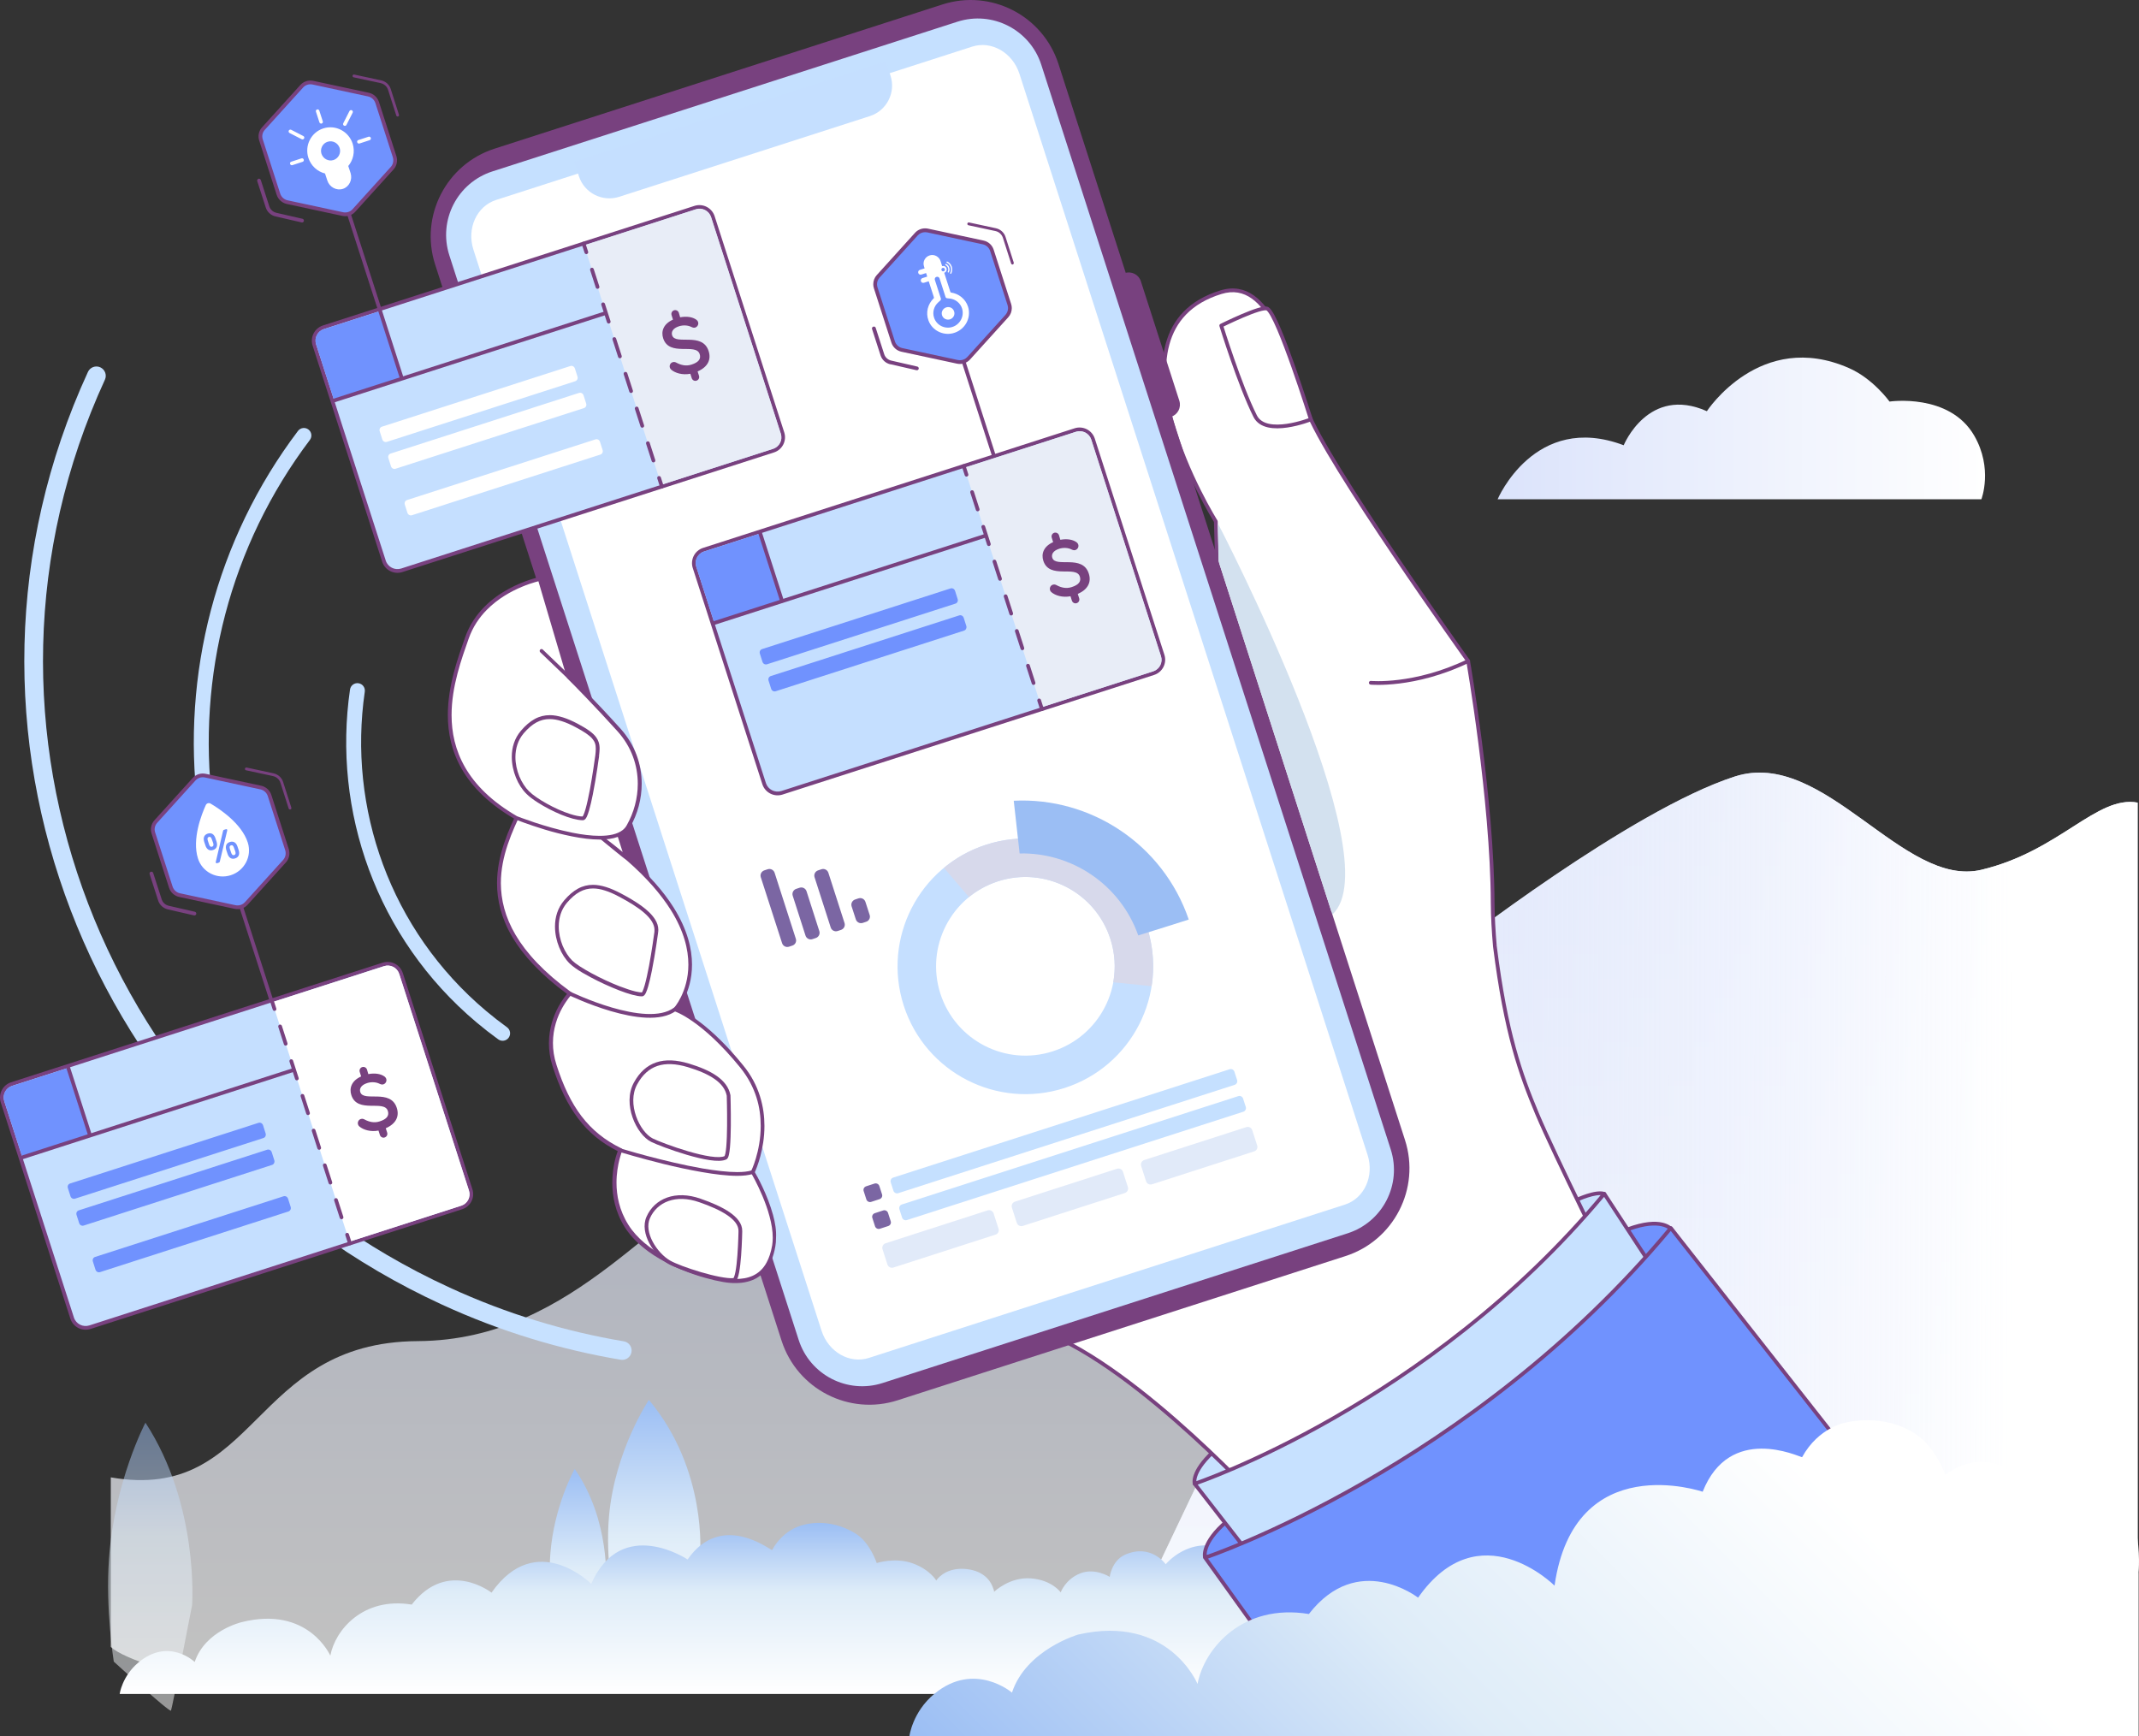 <svg width="887" height="720" viewBox="0 0 887 720" fill="none" xmlns="http://www.w3.org/2000/svg">
<rect x="0" y="0" width="887" height="720" fill="#333333" stroke="none"/>
<g clip-path="url(#clip0)">
<path fill-rule="evenodd" clip-rule="evenodd" d="M601.79 393.976C601.79 393.976 676.104 335.923 719.454 321.99C756.417 310.109 789.123 368.432 821.635 360.692C854.147 352.952 869.397 329.731 886.427 332.827V696.624H457.808L601.79 393.976Z" fill="url(#paint0_linear)"/>
<path fill-rule="evenodd" clip-rule="evenodd" d="M601.79 393.976C601.79 393.976 676.104 335.923 719.454 321.99C756.417 310.109 789.123 368.432 821.635 360.692C854.147 352.952 869.397 329.731 886.427 332.827V696.624H457.808L601.79 393.976Z" fill="url(#paint1_linear)"/>
<path fill-rule="evenodd" clip-rule="evenodd" d="M573.614 691.206C579.42 652.349 571.641 609.738 545.244 572.778C542.728 569.256 471.046 569.798 472.13 565.618C471.743 565.425 471.317 565.231 470.93 565.038C422.278 541.352 365.652 469.831 309.917 486.086C273.341 496.768 239.861 555.749 173.288 556.136C103.774 556.523 107.102 623.206 45.948 612.641V682.962C48.812 685.555 55.276 688.342 64.101 691.206H573.614Z" fill="url(#paint2_linear)" fill-opacity="0.7"/>
<path d="M269.082 580.518C269.082 580.518 255.032 601.339 252.554 628.624C250.929 646.659 254.722 665.159 254.722 665.159C254.722 665.159 280.191 683.348 280.694 682.536C281.197 681.723 290.293 645.15 290.293 645.15C290.293 645.15 293.544 609.776 269.082 580.518Z" fill="url(#paint3_linear)"/>
<path d="M60.307 589.961C60.307 589.961 47.456 614.343 45.211 646.272C43.702 667.365 47.185 689.038 47.185 689.038C47.185 689.038 70.448 710.324 70.912 709.356C71.377 708.389 79.66 665.623 79.66 665.623C79.66 665.623 82.679 624.212 60.307 589.961Z" fill="url(#paint4_linear)" fill-opacity="0.5"/>
<path d="M238.312 609.158C238.312 609.158 229.719 624.406 228.21 644.415C227.204 657.612 229.526 671.197 229.526 671.197C229.526 671.197 245.086 684.51 245.395 683.93C245.705 683.31 251.279 656.567 251.279 656.567C251.279 656.567 253.253 630.599 238.312 609.158Z" fill="url(#paint5_linear)"/>
<path fill-rule="evenodd" clip-rule="evenodd" d="M57.249 689.541C69.906 678.782 80.743 689.192 80.743 689.192C85.078 676.15 100.25 672.667 100.25 672.667C127.847 665.739 136.981 686.561 136.981 686.561C138.955 675.995 150.528 662.101 170.732 665.391C185.634 646.195 203.825 660.437 203.825 660.437C222.365 633.965 245.162 656.799 245.162 656.799C257.741 628.353 285.144 646.698 285.144 646.698C299.001 626.689 319.05 642.557 320.172 642.789C325.204 633.617 333.41 632.301 333.41 632.301C333.41 632.301 343.55 629.011 354.736 635.9C360.813 639.615 363.561 648.168 363.561 648.168C363.561 648.168 371.108 645.691 378.346 648.246C385.584 650.8 388.255 655.406 388.255 655.406C388.255 655.406 391.467 650.181 399.634 650.568C407.375 650.955 410.471 655.212 411.478 657.65C412.329 659.702 412.252 660.05 412.213 660.127C412.484 659.856 418.716 653.896 427.424 654.515C436.249 655.173 439.849 660.321 439.849 660.321C439.849 660.321 441.745 654.941 447.899 652.464C454.053 649.987 460.169 653.896 460.169 653.896C460.169 653.896 460.981 647.394 466.245 644.84C477.199 639.77 483.392 648.672 483.392 648.672C483.392 648.672 493.262 636.519 508.163 642.479C519.774 647.123 518.613 660.863 518.613 660.863C518.613 660.863 527.516 657.186 533.321 660.282C542.378 665.12 541.062 674.602 541.062 674.602C541.062 674.602 547.255 671.119 553.448 674.215C560.26 677.621 560.647 685.825 560.647 685.825L588.669 702.467H49.624C49.624 702.428 50.63 695.152 57.249 689.541Z" fill="url(#paint6_linear)"/>
<path d="M495.389 615.272C495.389 615.272 493.88 610.589 503.053 602.075L515.13 612.486L495.389 615.272Z" fill="#C7E1FF"/>
<path fill-rule="evenodd" clip-rule="evenodd" d="M502.528 601.508C502.817 601.24 503.262 601.232 503.56 601.489L515.637 611.9C515.867 612.098 515.96 612.413 515.874 612.704C515.788 612.996 515.54 613.21 515.24 613.253L495.499 616.039C495.126 616.092 494.77 615.869 494.654 615.51L495.391 615.273C494.654 615.51 494.654 615.509 494.654 615.509L494.653 615.507L494.652 615.503L494.649 615.493C494.647 615.487 494.645 615.479 494.642 615.469C494.637 615.451 494.631 615.428 494.624 615.4C494.611 615.345 494.595 615.271 494.58 615.178C494.55 614.993 494.523 614.735 494.524 614.406C494.527 613.746 494.64 612.81 495.051 611.615C495.873 609.227 497.877 605.825 502.528 601.508ZM496.073 614.395L513.333 611.958L503.078 603.117C498.922 607.082 497.204 610.116 496.515 612.119C496.161 613.148 496.076 613.91 496.073 614.395Z" fill="#78417F"/>
<path d="M499.648 645.693C499.648 645.693 498.138 639.81 508.783 630.831L519.427 642.906L499.648 645.693Z" fill="#7092FE"/>
<path fill-rule="evenodd" clip-rule="evenodd" d="M508.283 630.239C508.605 629.967 509.085 630.003 509.363 630.318L520.007 642.393C520.195 642.607 520.251 642.907 520.152 643.174C520.054 643.441 519.816 643.632 519.534 643.672L499.756 646.458C499.365 646.513 498.996 646.266 498.898 645.884L499.648 645.692C498.898 645.884 498.898 645.883 498.897 645.883L498.897 645.881L498.896 645.877L498.894 645.868C498.892 645.861 498.89 645.852 498.888 645.842C498.884 645.823 498.878 645.797 498.872 645.766C498.861 645.703 498.847 645.618 498.834 645.51C498.81 645.294 498.791 644.991 498.804 644.605C498.832 643.831 498.992 642.735 499.497 641.361C500.507 638.613 502.885 634.792 508.283 630.239ZM500.399 645.507C500.4 645.509 500.4 645.508 500.399 645.507L500.399 645.507ZM500.348 644.811C500.349 644.763 500.35 644.713 500.352 644.66C500.374 644.05 500.502 643.115 500.95 641.895C501.813 639.548 503.874 636.115 508.706 631.914L517.896 642.339L500.348 644.811Z" fill="#78417F"/>
<path d="M692.94 509.655C692.94 509.655 688.953 504.508 674.787 509.849L680.167 524.981L692.94 509.655Z" fill="#7092FE"/>
<path fill-rule="evenodd" clip-rule="evenodd" d="M693.553 509.18C693.554 509.18 693.554 509.181 692.942 509.655L693.554 509.181C693.777 509.468 693.769 509.871 693.537 510.15L680.764 525.476C680.586 525.69 680.307 525.792 680.033 525.743C679.759 525.694 679.533 525.502 679.44 525.24L674.06 510.108C673.918 509.71 674.121 509.273 674.516 509.124C681.694 506.418 686.39 506.332 689.347 506.994C690.825 507.324 691.855 507.839 692.529 508.291C692.865 508.517 693.11 508.725 693.277 508.884C693.361 508.964 693.424 509.031 693.47 509.082C693.493 509.107 693.511 509.128 693.525 509.145C693.532 509.153 693.538 509.161 693.543 509.167L693.549 509.175L693.552 509.178L693.553 509.18ZM691.876 509.725C691.813 509.678 691.743 509.629 691.667 509.577C691.15 509.231 690.298 508.793 689.009 508.504C686.519 507.947 682.35 507.938 675.775 510.31L680.444 523.442L691.876 509.725ZM692.335 510.136C692.336 510.137 692.336 510.137 692.335 510.136L692.335 510.136Z" fill="#78417F"/>
<path d="M653.771 497.58C653.771 497.58 661.706 493.826 665.267 495.065L656.171 507.527L653.771 497.58Z" fill="#C7E1FF"/>
<path fill-rule="evenodd" clip-rule="evenodd" d="M653.771 497.58L653.44 496.88C653.109 497.037 652.933 497.405 653.019 497.761L655.419 507.708C655.489 508.001 655.724 508.226 656.02 508.285C656.315 508.344 656.619 508.226 656.796 507.983L665.892 495.521C666.037 495.322 666.079 495.068 666.006 494.833C665.933 494.599 665.753 494.414 665.521 494.333C664.456 493.963 663.145 493.985 661.859 494.169C660.555 494.355 659.183 494.722 657.946 495.121C656.706 495.521 655.582 495.96 654.769 496.298C654.362 496.467 654.032 496.612 653.803 496.715C653.688 496.766 653.599 496.807 653.537 496.835C653.506 496.849 653.483 496.86 653.466 496.868L653.448 496.877L653.44 496.88C653.44 496.88 653.44 496.88 653.771 497.58ZM655.364 497.727C655.097 497.839 654.864 497.938 654.674 498.022L656.531 505.72L663.919 495.599C663.379 495.567 662.758 495.604 662.078 495.701C660.893 495.87 659.613 496.21 658.422 496.594C657.233 496.978 656.15 497.4 655.364 497.727Z" fill="#78417F"/>
<path d="M608.796 274.077C608.796 274.077 549.538 191.177 541.991 170.085C534.443 148.992 526.935 114.818 506.305 121.165C454.595 137.033 504.176 216.217 504.176 216.217L507.079 318.39L505.608 319.28C512.459 331.51 521.593 342.463 530.496 353.183C534.714 358.253 538.972 363.246 543.152 368.354C545.978 371.799 548.842 375.243 551.977 378.417C547.294 374.043 543.152 369.051 538.933 364.213C534.366 358.988 529.721 353.802 525.193 348.539C517.22 339.289 509.246 329.73 502.976 319.203L401.492 384.106L377.107 527.496C377.107 527.496 396.731 543.674 425.102 550.021C463.187 558.535 521.322 621.658 521.322 621.658L669.176 528.386C669.176 528.386 644.559 478.887 637.438 461.935C630.471 445.293 624.433 428.458 619.904 392.427C619.362 386.312 619.014 380.197 618.975 374.237C618.82 331.742 608.796 274.077 608.796 274.077Z" fill="white"/>
<path fill-rule="evenodd" clip-rule="evenodd" d="M539.523 160.358C540.617 163.685 541.671 166.892 542.721 169.824C544.576 175.008 549.649 184.076 556.273 194.826C562.882 205.551 570.99 217.881 578.866 229.558C586.742 241.233 594.382 252.251 600.054 260.35C602.89 264.399 605.233 267.719 606.867 270.026C607.685 271.179 608.324 272.08 608.76 272.692C608.978 272.998 609.144 273.231 609.257 273.389L609.424 273.623L609.426 273.626C609.426 273.626 609.426 273.626 609.417 273.633C609.389 273.653 609.273 273.736 608.797 274.077C609.559 273.944 609.559 273.944 609.559 273.945L609.56 273.947L609.588 274.112C609.607 274.223 609.636 274.388 609.672 274.605C609.746 275.039 609.854 275.68 609.991 276.511C610.266 278.173 610.659 280.594 611.13 283.632C612.073 289.708 613.332 298.251 614.596 308.123C617.123 327.861 619.673 352.938 619.75 374.234L618.976 374.237L619.75 374.232C619.75 374.233 619.75 374.233 619.75 374.234C619.789 380.163 620.135 386.251 620.675 392.345C620.674 392.34 620.674 392.335 620.673 392.33L619.905 392.427L620.676 392.359C620.676 392.354 620.675 392.349 620.675 392.345C625.194 428.291 631.211 445.056 638.152 461.637C638.152 461.636 638.152 461.636 638.152 461.636L637.438 461.935L638.152 461.637C641.704 470.089 649.628 486.681 656.674 501.179C660.196 508.425 663.495 515.14 665.913 520.045C667.123 522.497 668.112 524.497 668.799 525.883C668.967 526.223 669.117 526.526 669.248 526.79C669.384 527.064 669.499 527.296 669.592 527.482L669.869 528.04L669.869 528.041C669.87 528.042 669.87 528.042 669.177 528.386L668.764 527.732L668.172 528.105C667.991 527.74 667.735 527.223 667.411 526.57C666.724 525.183 665.734 523.183 664.525 520.73C662.105 515.823 658.805 509.105 655.282 501.856C648.24 487.368 640.295 470.734 636.725 462.235L636.724 462.234C629.733 445.533 623.675 428.63 619.137 392.523C619.136 392.517 619.135 392.511 619.135 392.504L619.134 392.495C618.591 386.365 618.241 380.228 618.202 374.242L618.202 374.24C618.125 353.041 615.585 328.038 613.06 308.32C611.799 298.464 610.542 289.934 609.6 283.87C609.13 280.837 608.738 278.421 608.464 276.764C608.327 275.935 608.219 275.296 608.146 274.864C608.13 274.768 608.115 274.683 608.102 274.608C608.087 274.517 608.074 274.442 608.064 274.382L607.996 274.288C607.944 274.215 607.88 274.125 607.805 274.02C607.718 273.898 607.616 273.754 607.499 273.589C607.062 272.977 606.422 272.075 605.604 270.921C603.968 268.612 601.623 265.29 598.786 261.238C593.111 253.134 585.465 242.109 577.583 230.423C569.701 218.739 561.58 206.389 554.955 195.638C548.346 184.912 543.182 175.708 541.263 170.345C540.184 167.33 539.112 164.07 538.007 160.71C535.215 152.217 532.214 143.091 528.368 135.692C525.69 130.541 522.651 126.333 519.076 123.797C515.542 121.29 511.453 120.392 506.533 121.905L506.533 121.906C493.855 125.796 487.458 133.52 484.905 142.915C482.335 152.374 483.645 163.601 486.597 174.438C489.544 185.26 494.102 195.604 497.93 203.25C499.843 207.071 501.571 210.214 502.82 212.4C503.444 213.493 503.948 214.346 504.296 214.926C504.47 215.215 504.605 215.437 504.696 215.585C504.741 215.659 504.776 215.715 504.799 215.752L504.825 215.794L504.833 215.806C504.833 215.806 504.833 215.807 504.177 216.217L504.833 215.807C504.906 215.923 504.947 216.058 504.951 216.195L507.854 318.368C507.861 318.647 507.719 318.908 507.481 319.052L506.652 319.554C513.345 331.318 522.143 341.913 530.802 352.34L531.091 352.688C532.657 354.57 534.231 356.444 535.806 358.319C538.465 361.486 541.126 364.654 543.752 367.864L543.385 368.165C546.315 371.531 549.28 374.839 552.506 377.851L551.978 378.417L551.427 378.961C548.264 375.759 545.379 372.289 542.554 368.845L542.554 368.844C541.312 367.327 540.064 365.82 538.813 364.319L538.351 364.723C538.351 364.722 538.351 364.722 538.351 364.722L538.813 364.319C537.422 362.651 536.027 360.99 534.63 359.327C533.054 357.45 531.476 355.571 529.901 353.678L529.901 353.678L529.569 353.278C528.201 351.631 526.828 349.977 525.457 348.312C525.457 348.312 525.457 348.312 525.457 348.312C522.066 344.192 518.696 340.005 515.487 335.696C518.818 339.897 522.295 343.991 525.78 348.034L525.781 348.034C527.297 349.797 528.825 351.549 530.359 353.297C530.359 353.297 530.359 353.297 530.359 353.297C531.677 354.799 533 356.298 534.322 357.798C536.056 359.763 537.79 361.729 539.517 363.704L539.517 363.704C540.214 364.503 540.906 365.304 541.599 366.104C542.194 366.792 542.789 367.48 543.385 368.165L543.751 367.863C543.752 367.864 543.752 367.864 543.752 367.864C546.578 371.309 549.421 374.728 552.528 377.873C552.824 378.173 552.826 378.654 552.533 378.956C552.239 379.259 551.757 379.27 551.449 378.983C547.501 375.296 543.933 371.17 540.413 367.1C539.725 366.304 539.038 365.511 538.351 364.723C536.635 362.759 534.904 360.797 533.171 358.833C530.304 355.582 527.431 352.326 524.607 349.044C524.607 349.044 524.607 349.044 524.607 349.044L525.194 348.539L524.607 349.044C516.806 339.994 508.966 330.605 502.723 320.284L503.394 319.855L502.977 319.203L502.312 319.599C502.448 319.828 502.585 320.056 502.723 320.284L402.198 384.573L402.255 384.236L401.492 384.106L401.909 384.758L402.198 384.573L377.948 527.177C377.899 527.139 377.856 527.105 377.818 527.074C377.744 527.016 377.689 526.971 377.653 526.942L377.612 526.909L377.603 526.901L377.601 526.899L377.6 526.899C377.6 526.899 377.601 526.899 377.108 527.496L376.616 528.094C376.402 527.917 376.298 527.64 376.345 527.367L400.729 383.976C400.766 383.761 400.891 383.571 401.075 383.454L502.56 318.551C502.736 318.438 502.951 318.401 503.155 318.45C503.359 318.498 503.535 318.627 503.642 318.807C507.15 324.697 511.197 330.286 515.487 335.696C511.658 330.555 508.06 325.24 504.934 319.659C504.73 319.295 504.851 318.834 505.208 318.618L506.293 317.962L506.306 318.412L507.08 318.39L506.679 317.728L506.293 317.962L503.409 216.448C503.399 216.431 503.388 216.413 503.376 216.395C503.283 216.242 503.146 216.017 502.969 215.723C502.616 215.134 502.106 214.271 501.475 213.168C500.215 210.961 498.473 207.794 496.546 203.943C492.693 196.247 488.087 185.803 485.103 174.845C482.123 163.904 480.734 152.359 483.411 142.509C486.105 132.593 492.901 124.469 506.079 120.426C511.473 118.766 516.059 119.759 519.971 122.534C523.842 125.28 527.02 129.743 529.741 134.978C533.649 142.496 536.716 151.823 539.523 160.358ZM521.323 621.658L520.754 622.182C521.007 622.457 521.42 622.512 521.736 622.313L669.59 529.041C669.926 528.829 670.047 528.397 669.87 528.042L669.177 528.386C668.772 528.588 668.603 528.671 668.533 528.706C668.483 528.731 668.483 528.731 668.483 528.731L668.482 528.729L668.205 528.171C668.194 528.149 668.184 528.127 668.172 528.105L521.453 620.661C521.385 620.588 521.309 620.507 521.226 620.418C520.789 619.952 520.145 619.268 519.311 618.394C517.643 616.648 515.219 614.145 512.192 611.115C506.138 605.055 497.668 596.886 488.004 588.449C478.342 580.014 467.476 571.301 456.63 564.16C445.796 557.026 434.929 551.424 425.271 549.265C411.182 546.113 399.257 540.518 390.851 535.707C386.649 533.302 383.33 531.095 381.065 529.491C379.932 528.69 379.063 528.039 378.478 527.59C378.262 527.424 378.085 527.285 377.948 527.177L377.871 527.626L377.108 527.496C376.616 528.094 376.616 528.094 376.616 528.094L376.617 528.095L376.62 528.097L376.632 528.107C376.643 528.116 376.658 528.128 376.678 528.144C376.717 528.176 376.776 528.223 376.853 528.285C377.007 528.408 377.235 528.587 377.535 528.818C378.135 529.278 379.02 529.941 380.17 530.755C382.471 532.383 385.831 534.617 390.082 537.05C398.58 541.914 410.652 547.581 424.933 550.776C434.319 552.874 445 558.356 455.779 565.453C466.545 572.542 477.354 581.206 486.986 589.615C496.616 598.023 505.06 606.167 511.097 612.209C514.115 615.23 516.53 617.725 518.191 619.464C519.021 620.333 519.663 621.013 520.096 621.476C520.222 621.611 520.331 621.727 520.421 621.824C520.486 621.894 520.542 621.954 520.588 622.003L520.713 622.138L520.751 622.18L520.753 622.182C520.754 622.182 520.754 622.182 521.323 621.658ZM521.323 621.658L520.91 621.003L521.453 620.661C521.563 620.779 521.653 620.875 521.723 620.95C521.778 621.01 521.821 621.056 521.849 621.087L521.881 621.121L521.89 621.13L521.892 621.133C521.892 621.133 521.893 621.134 521.323 621.658ZM608.797 274.077L609.559 273.944C609.539 273.83 609.494 273.721 609.426 273.627L608.797 274.077Z" fill="#78417F"/>
<path d="M543.579 173.917C543.579 173.917 524.922 181.309 520.51 172.601C514.085 159.868 506.421 135.022 506.421 135.022C506.421 135.022 523.374 126.585 525.619 128.055C530.148 130.958 543.579 173.917 543.579 173.917Z" fill="white"/>
<path fill-rule="evenodd" clip-rule="evenodd" d="M506.422 135.021C505.682 135.249 505.682 135.249 505.682 135.249L505.704 135.322C505.719 135.37 505.741 135.44 505.77 135.533C505.828 135.719 505.914 135.993 506.025 136.346C506.248 137.052 506.573 138.074 506.983 139.341C507.803 141.873 508.964 145.382 510.326 149.29C513.045 157.095 516.582 166.533 519.82 172.949L519.82 172.95C521.059 175.396 523.291 176.67 525.807 177.235C528.309 177.796 531.161 177.676 533.811 177.29C536.471 176.902 538.982 176.239 540.822 175.675C541.744 175.393 542.501 175.134 543.03 174.946C543.294 174.852 543.501 174.775 543.643 174.721C543.714 174.694 543.768 174.673 543.806 174.659L543.849 174.642L543.863 174.636L543.864 174.636C543.865 174.636 543.865 174.636 543.58 173.916L543.865 174.636C544.242 174.487 544.439 174.072 544.318 173.685L543.58 173.916C544.318 173.685 544.318 173.685 544.318 173.685L544.318 173.683L544.28 173.561C544.27 173.532 544.259 173.497 544.247 173.457C544.225 173.387 544.198 173.301 544.166 173.2C544.066 172.884 543.92 172.421 543.731 171.83C543.355 170.648 542.812 168.957 542.146 166.918C540.815 162.842 538.993 157.375 537.028 151.816C535.064 146.26 532.954 140.599 531.048 136.141C530.096 133.913 529.188 131.97 528.37 130.485C527.961 129.743 527.566 129.101 527.192 128.591C526.83 128.096 526.445 127.665 526.041 127.405C525.746 127.213 525.402 127.142 525.094 127.119C524.774 127.094 524.419 127.115 524.049 127.164C523.309 127.262 522.416 127.485 521.446 127.783C519.502 128.379 517.143 129.308 514.875 130.274C512.604 131.242 510.404 132.255 508.775 133.026C507.959 133.411 507.286 133.736 506.816 133.965C506.58 134.08 506.396 134.17 506.27 134.232C506.208 134.263 506.159 134.287 506.127 134.303L506.077 134.328C506.077 134.328 506.077 134.328 506.422 135.021ZM507.358 135.423C507.4 135.556 507.448 135.709 507.502 135.881C507.723 136.583 508.047 137.602 508.456 138.864C509.274 141.388 510.43 144.886 511.788 148.781C514.506 156.583 518.014 165.934 521.201 172.251C522.168 174.159 523.924 175.226 526.146 175.724C528.384 176.226 531.023 176.131 533.588 175.758C536.144 175.386 538.574 174.745 540.369 174.195C541.265 173.921 542 173.67 542.509 173.488C542.548 173.474 542.585 173.461 542.621 173.448C542.527 173.151 542.404 172.765 542.256 172.3C541.88 171.121 541.339 169.433 540.674 167.399C539.346 163.33 537.527 157.875 535.568 152.332C533.608 146.786 531.511 141.162 529.625 136.749C528.681 134.541 527.796 132.652 527.014 131.232C526.622 130.522 526.264 129.943 525.943 129.505C525.612 129.053 525.363 128.809 525.202 128.706L525.196 128.702C525.197 128.703 525.198 128.704 525.198 128.704C525.198 128.704 525.14 128.675 524.975 128.662C524.8 128.649 524.561 128.658 524.252 128.699C523.635 128.781 522.836 128.976 521.9 129.263C520.034 129.835 517.734 130.739 515.482 131.698C513.235 132.656 511.056 133.66 509.437 134.425C508.627 134.808 507.959 135.13 507.493 135.357C507.446 135.38 507.401 135.402 507.358 135.423ZM506.422 135.021L506.077 134.328C505.737 134.497 505.57 134.887 505.682 135.249L506.422 135.021Z" fill="#78417F"/>
<path d="M557.938 520.879L372.231 580.673C352.144 587.136 330.624 576.106 324.121 556.02L180.448 109.71C173.984 89.624 185.015 68.106 205.103 61.642L390.81 1.848C410.898 -4.615 432.418 6.415 438.92 26.501L582.632 472.772C589.096 492.858 578.026 514.415 557.938 520.879Z" fill="#78417F"/>
<path d="M558.828 511.435L366 573.513C351.446 578.196 335.887 570.185 331.204 555.671L186.331 105.878C181.647 91.326 189.659 75.768 204.174 71.085L397.002 9.008C411.555 4.325 427.115 12.336 431.798 26.849L576.71 476.642C581.393 491.194 573.381 506.752 558.828 511.435Z" fill="#C5E0FF"/>
<path d="M403.117 19.342C411.129 16.749 419.915 21.819 422.741 30.604L567.111 478.926C569.936 487.712 565.756 496.923 557.744 499.516L360.31 563.103C352.298 565.696 343.512 560.626 340.686 551.841L196.316 103.518C193.491 94.733 197.671 85.522 205.683 82.929L403.117 19.342Z" fill="white"/>
<path d="M312.161 486.125C312.161 486.125 323.889 462.323 307.555 442.198C291.222 422.073 279.92 418.629 279.92 418.629C279.92 418.629 303.336 393.163 259.755 355.622L248.143 319.087H248.104L248.22 319.436L238.273 315.836C238.273 315.836 224.959 316.843 215.979 335.613C207 354.383 194.73 381.475 236.454 411.894C236.454 411.894 224.494 424.356 230.107 441.734C235.68 459.111 243.46 470.063 257.355 476.797C257.355 476.797 250.388 493.13 259.948 508.339C269.547 523.549 294.937 530.399 303.027 531.019C309.955 531.56 318.741 530.012 320.986 516.505C322.999 504.353 312.161 486.125 312.161 486.125Z" fill="white"/>
<path d="M320.559 503.812C318.276 495.491 314.018 487.789 313.012 486.086C313.786 484.345 316.998 476.682 316.998 466.929C316.998 463.059 316.495 458.879 315.141 454.583C313.786 450.287 311.58 445.914 308.135 441.734C294.549 424.976 284.37 419.674 281.196 418.319C281.815 417.506 282.783 416.074 283.751 414.101C285.376 410.85 286.963 406.051 286.963 400.013C286.963 393.473 285.067 385.461 279.338 376.328C275.236 369.826 269.159 362.743 260.412 355.196L248.877 318.971C248.258 318.778 247.639 318.584 247.058 318.314L258.205 353.339C255.303 350.901 252.477 348.695 248.994 346.179C248.645 345.947 247.794 345.753 247.562 346.063C247.329 346.372 247.91 347.069 248.22 347.34C248.22 347.34 259.715 356.783 259.908 356.783C268.307 364.098 274.113 370.948 278.061 377.179C283.673 386.081 285.454 393.782 285.454 400.013C285.454 405.78 283.906 410.308 282.396 413.404C281.622 414.952 280.887 416.152 280.306 416.926C280.035 417.313 279.803 417.623 279.609 417.816C279.532 417.932 279.454 417.971 279.416 418.048L279.377 418.087C279.184 418.28 279.145 418.551 279.184 418.822C279.261 419.093 279.454 419.287 279.687 419.364C279.725 419.364 290.795 422.809 306.935 442.663C310.225 446.726 312.354 450.906 313.67 455.009C314.986 459.111 315.45 463.175 315.45 466.89C315.45 472.27 314.444 476.991 313.438 480.358C312.934 482.061 312.431 483.416 312.044 484.345C311.851 484.809 311.696 485.157 311.58 485.389C311.541 485.506 311.502 485.583 311.464 485.66L311.425 485.738C311.309 485.97 311.309 486.241 311.464 486.473L311.502 486.512C311.773 486.938 314.018 490.808 316.186 495.994C317.269 498.587 318.353 501.49 319.127 504.47C319.94 507.45 320.443 510.468 320.443 513.255C320.443 514.339 320.366 515.383 320.211 516.39C319.708 519.331 318.895 521.692 317.889 523.55C316.379 526.336 314.366 528 312.199 529.007C309.993 530.013 307.593 530.361 305.232 530.361C304.497 530.361 303.761 530.322 303.065 530.284C301.129 530.129 298.033 529.587 294.433 528.62C288.976 527.188 282.28 524.788 276.048 521.382C269.817 517.976 264.089 513.487 260.605 507.953C256.773 501.915 255.651 495.684 255.651 490.421C255.651 486.589 256.27 483.261 256.851 480.9C257.16 479.7 257.47 478.771 257.664 478.152C257.78 477.843 257.857 477.572 257.934 477.417C257.973 477.34 257.973 477.262 258.012 477.223V477.185C258.167 476.798 258.012 476.372 257.625 476.178C250.774 472.85 245.471 468.516 241.136 462.865C236.84 457.215 233.512 450.21 230.764 441.579C229.718 438.367 229.293 435.348 229.293 432.523C229.293 426.524 231.189 421.493 233.125 418.01C234.092 416.268 235.06 414.875 235.756 413.946C236.105 413.481 236.414 413.133 236.608 412.901C236.724 412.785 236.802 412.707 236.84 412.63L236.918 412.553C237.072 412.398 237.15 412.166 237.111 411.933C237.072 411.701 236.995 411.508 236.802 411.392C225.538 403.187 218.262 395.253 213.811 387.706C209.36 380.159 207.734 372.999 207.695 366.265C207.695 354.887 212.417 344.67 216.52 336.116C220.932 326.867 226.39 322.029 230.725 319.513C232.892 318.236 234.789 317.578 236.105 317.191C236.763 316.998 237.305 316.882 237.653 316.843C237.847 316.804 237.963 316.804 238.04 316.765C238.079 316.765 238.117 316.765 238.117 316.765H238.156C238.543 316.727 238.814 316.456 238.853 316.069C238.892 315.798 238.775 315.527 238.543 315.333C237.614 315.411 237.189 315.295 235.756 315.643C234.286 316.03 232.273 316.765 229.912 318.159C225.345 320.829 219.616 325.899 215.088 335.42C210.985 344.012 206.108 354.461 206.108 366.265C206.108 373.27 207.85 380.74 212.417 388.519C216.907 396.143 224.145 404.038 235.137 412.166C234.402 413.056 233.047 414.836 231.654 417.313C229.641 420.99 227.628 426.253 227.628 432.6C227.628 435.58 228.054 438.754 229.138 442.121C231.963 450.867 235.331 458.027 239.782 463.871C244.078 469.56 249.419 473.972 256.154 477.34C255.496 479.081 253.909 484.112 253.909 490.537C253.909 496.033 255.109 502.573 259.096 508.92C261.573 512.829 265.017 516.158 268.927 519.021C274.81 523.279 281.699 526.375 287.931 528.503C291.027 529.548 293.969 530.361 296.485 530.942C299.039 531.522 301.168 531.87 302.755 531.987C303.49 532.064 304.264 532.064 305.039 532.064C306.703 532.064 308.445 531.909 310.148 531.445C312.702 530.787 315.179 529.471 317.192 527.11C319.205 524.749 320.753 521.421 321.527 516.777C321.72 515.693 321.798 514.571 321.798 513.41C321.991 510.197 321.411 506.946 320.559 503.812Z" fill="#78417F"/>
<path d="M257.393 476.991C257.393 476.991 299.697 489.995 311.967 486.047L257.393 476.991Z" fill="white"/>
<path d="M257.16 477.764C257.16 477.764 265.172 480.203 275.197 482.68C280.228 483.918 285.763 485.118 291.105 486.047C296.446 486.975 301.516 487.595 305.696 487.595C308.251 487.595 310.418 487.363 312.16 486.821C312.586 486.705 312.779 486.24 312.663 485.853C312.547 485.427 312.083 485.234 311.696 485.35C310.225 485.814 308.135 486.047 305.696 486.047C301.671 486.047 296.639 485.427 291.337 484.537C283.441 483.183 274.965 481.093 268.501 479.39C265.288 478.538 262.54 477.764 260.605 477.184C259.637 476.913 258.863 476.681 258.36 476.526C258.089 476.449 257.896 476.371 257.779 476.333C257.663 476.294 257.586 476.255 257.586 476.255C257.16 476.139 256.734 476.371 256.618 476.758C256.541 477.184 256.773 477.61 257.16 477.764Z" fill="#78417F"/>
<path d="M237.924 316.494L249.652 320.635C250.039 320.79 250.503 320.558 250.658 320.171C250.813 319.784 250.581 319.319 250.194 319.165L238.427 315.024C238.04 314.869 237.575 315.101 237.421 315.488C237.305 315.914 237.537 316.339 237.924 316.494Z" fill="#78417F"/>
<path d="M238.117 67.099L240.052 73.059C242.297 80.025 249.806 83.857 256.773 81.612L360.735 48.135C367.702 45.89 371.534 38.382 369.289 31.416L367.353 25.456L238.117 67.099Z" fill="#C5DFFF"/>
<path d="M466.438 113.232C469.225 112.342 472.206 113.851 473.096 116.638L489.043 166.176C489.933 168.963 488.424 171.943 485.637 172.833L466.438 113.232Z" fill="#78417F"/>
<path d="M307.014 510.506C307.014 510.506 306.704 530.554 304.304 530.786C298.46 531.328 281.893 525.948 277.481 523.394C271.869 520.143 265.985 511.203 268.811 504.856C271.946 497.735 280.152 494.251 290.254 497.812C299.311 500.947 307.13 505.088 307.014 510.506Z" fill="white"/>
<path fill-rule="evenodd" clip-rule="evenodd" d="M289.996 498.543C280.183 495.084 272.454 498.501 269.519 505.168L269.517 505.171C268.243 508.033 268.897 511.587 270.665 514.924C272.425 518.248 275.203 521.181 277.868 522.725C279.989 523.952 285.156 525.914 290.573 527.509C293.269 528.302 296 528.997 298.413 529.459C300.787 529.914 302.789 530.13 304.135 530.024C304.136 530.023 304.136 530.023 304.137 530.022C304.2 529.947 304.29 529.8 304.395 529.55C304.602 529.054 304.799 528.313 304.979 527.374C305.337 525.507 305.598 523.015 305.786 520.502C305.974 517.995 306.087 515.493 306.153 513.615C306.187 512.677 306.208 511.896 306.221 511.35C306.228 511.077 306.232 510.863 306.235 510.717C306.236 510.644 306.237 510.588 306.238 510.551L306.239 510.498L306.239 510.495L306.239 510.495C306.239 510.495 306.239 510.495 307.013 510.507L306.239 510.495L306.239 510.49C306.288 508.19 304.653 506.009 301.636 503.942C298.649 501.896 294.508 500.104 290 498.544L289.996 498.543ZM307.787 510.523L307.787 510.523L307.787 510.521C307.853 507.404 305.637 504.806 302.511 502.665C299.353 500.502 295.057 498.656 290.508 497.082C280.119 493.421 271.438 496.969 268.102 504.543C266.551 508.028 267.426 512.117 269.297 515.649C271.175 519.195 274.145 522.357 277.092 524.064C279.384 525.391 284.706 527.396 290.136 528.994C292.864 529.797 295.646 530.505 298.122 530.979C300.578 531.45 302.799 531.703 304.375 531.557L304.378 531.557C304.808 531.515 305.119 531.26 305.322 531.018C305.527 530.774 305.69 530.467 305.823 530.146C306.092 529.502 306.313 528.638 306.5 527.665C306.875 525.709 307.141 523.145 307.33 520.617C307.52 518.083 307.634 515.559 307.701 513.67C307.734 512.725 307.756 511.938 307.769 511.387C307.775 511.111 307.78 510.895 307.783 510.747C307.784 510.673 307.785 510.616 307.786 510.578L307.787 510.534L307.787 510.523Z" fill="#78417F"/>
<path d="M568.428 283.133C568.428 283.133 586.465 284.874 608.837 274.115L568.428 283.133Z" fill="white"/>
<path fill-rule="evenodd" clip-rule="evenodd" d="M609.532 273.78C609.718 274.165 609.555 274.628 609.17 274.813C597.896 280.235 587.711 282.509 580.337 283.427C576.65 283.886 573.665 284.006 571.596 284.011C570.562 284.014 569.756 283.987 569.207 283.96C568.932 283.946 568.721 283.933 568.578 283.922C568.506 283.917 568.451 283.912 568.413 283.909C568.394 283.907 568.38 283.906 568.37 283.905L568.358 283.904L568.354 283.904L568.353 283.904C568.352 283.904 568.352 283.904 568.427 283.133L568.352 283.904C567.927 283.862 567.615 283.484 567.656 283.059C567.697 282.633 568.075 282.322 568.501 282.363C568.501 282.363 568.501 282.363 568.501 282.363L568.501 282.363M568.501 282.363L568.502 282.363L568.51 282.363C568.517 282.364 568.529 282.365 568.545 282.366C568.577 282.369 568.626 282.373 568.691 282.378C568.823 282.388 569.021 282.401 569.284 282.414C569.808 282.44 570.586 282.465 571.592 282.463C573.605 282.458 576.527 282.341 580.146 281.891C587.383 280.99 597.402 278.755 608.499 273.418C608.884 273.233 609.347 273.395 609.532 273.78" fill="#78417F"/>
<path d="M504.988 216.953C504.988 216.953 577.715 356.396 552.479 379.23L505.298 232.743L504.988 216.953Z" fill="#D3E1EF"/>
<path d="M272.566 388.635C272.566 388.635 269.082 414.72 266.644 414.72C260.606 414.642 241.718 405.741 237.228 401.329C231.771 395.949 228.365 383.874 234.983 376.173C241.447 368.664 247.795 368.355 257.432 373.463C266.218 378.108 273.224 383.1 272.566 388.635Z" fill="white"/>
<path d="M272.178 386.312L271.404 386.196C271.404 386.196 271.404 386.312 271.365 386.506C271.172 387.938 270.282 394.362 269.159 400.439C268.579 403.457 267.959 406.399 267.34 408.566C267.03 409.65 266.721 410.501 266.45 411.082C266.334 411.353 266.179 411.546 266.102 411.623L266.063 411.662L266.102 411.701L266.063 411.623L266.102 411.662L266.063 411.585L266.218 411.894V411.546C266.14 411.546 266.063 411.585 266.063 411.585L266.218 411.894V411.546V412.32V411.546C265.56 411.546 264.631 411.391 263.586 411.159C261.728 410.733 259.367 409.921 256.812 408.953C253.019 407.482 248.839 405.509 245.278 403.574C243.498 402.606 241.833 401.638 240.479 400.748C239.124 399.858 238.04 399.045 237.344 398.387C235.757 396.839 234.363 394.672 233.318 392.195C232.312 389.718 231.693 386.932 231.693 384.184C231.693 382.404 231.964 380.662 232.506 378.998C233.047 377.334 233.938 375.747 235.137 374.315C236.918 372.264 238.621 370.793 240.401 369.825C242.182 368.858 243.962 368.432 245.897 368.432C247.446 368.432 249.071 368.703 250.852 369.284C252.632 369.826 254.567 370.677 256.657 371.799C260.838 374.005 264.592 376.289 267.224 378.611C268.54 379.772 269.624 380.972 270.32 382.133C271.017 383.294 271.404 384.455 271.404 385.577C271.404 385.809 271.404 386.003 271.365 386.235L272.178 386.312L271.404 386.196L272.178 386.312L272.952 386.39C272.991 386.119 272.991 385.848 272.991 385.577C272.991 384.106 272.527 382.675 271.675 381.32C270.437 379.307 268.424 377.411 265.985 375.631C263.508 373.85 260.567 372.109 257.393 370.445C255.225 369.322 253.251 368.432 251.355 367.852C249.458 367.271 247.678 366.923 245.936 366.923C243.73 366.923 241.64 367.426 239.666 368.51C237.692 369.593 235.834 371.18 233.976 373.347C232.622 374.934 231.654 376.676 231.035 378.533C230.415 380.391 230.145 382.287 230.145 384.223C230.145 387.203 230.803 390.183 231.886 392.853C232.97 395.524 234.48 397.846 236.26 399.587C236.879 400.168 237.692 400.826 238.66 401.522C240.363 402.722 242.608 404.038 245.046 405.315C248.723 407.289 252.981 409.224 256.774 410.695C258.67 411.43 260.489 412.049 262.076 412.475C263.663 412.901 265.056 413.172 266.179 413.172C266.411 413.172 266.643 413.094 266.837 412.978C266.992 412.862 267.147 412.746 267.263 412.63C267.495 412.359 267.65 412.049 267.843 411.701C268.153 411.043 268.463 410.153 268.772 409.108C269.314 407.289 269.817 404.967 270.32 402.529C271.791 395.137 272.952 386.467 272.952 386.429L272.178 386.312Z" fill="#78417F"/>
<path d="M302.136 454.273C302.136 454.273 302.949 479.042 300.859 480.087C295.595 482.68 274.306 474.785 270.358 472.811C264.553 469.908 258.901 457.717 263.546 449.28C268.075 440.998 275.274 438.753 285.415 441.772C294.588 444.559 300.975 448.274 302.136 454.273Z" fill="white"/>
<path fill-rule="evenodd" clip-rule="evenodd" d="M272.624 442.022C269.213 443.167 266.419 445.643 264.227 449.652L264.226 449.654C262.045 453.616 262.252 458.528 263.766 462.866C265.287 467.225 268.05 470.791 270.706 472.119C272.623 473.077 278.884 475.529 285.334 477.419C288.554 478.362 291.793 479.157 294.54 479.556C295.913 479.755 297.145 479.853 298.179 479.826C299.182 479.8 299.939 479.658 300.451 479.424C300.464 479.403 300.486 479.365 300.514 479.304C300.592 479.133 300.676 478.87 300.76 478.505C300.926 477.779 301.062 476.767 301.17 475.545C301.385 473.107 301.479 469.937 301.508 466.781C301.537 463.629 301.501 460.508 301.457 458.174C301.435 457.007 301.412 456.037 301.394 455.36C301.385 455.021 301.377 454.755 301.372 454.574C301.369 454.484 301.367 454.415 301.365 454.368L301.365 454.361C300.82 451.643 299.096 449.388 296.336 447.451C293.546 445.493 289.747 443.897 285.193 442.513C280.213 441.031 276.053 440.872 272.624 442.022ZM302.91 454.247C302.909 454.207 302.904 454.166 302.897 454.126C302.267 450.871 300.222 448.287 297.226 446.184C294.239 444.089 290.26 442.435 285.641 441.032L285.637 441.03C280.477 439.494 275.968 439.267 272.131 440.555C268.276 441.848 265.206 444.635 262.869 448.908C260.406 453.383 260.702 458.784 262.304 463.376C263.899 467.947 266.864 471.929 270.014 473.503C272.045 474.519 278.402 477.001 284.898 478.904C288.151 479.857 291.468 480.674 294.317 481.088C295.741 481.294 297.067 481.404 298.22 481.374C299.359 481.344 300.397 481.178 301.201 480.781L301.206 480.779C301.586 480.589 301.798 480.219 301.923 479.946C302.062 479.639 302.175 479.263 302.269 478.85C302.459 478.022 302.602 476.927 302.712 475.681C302.932 473.181 303.027 469.962 303.056 466.795C303.085 463.624 303.049 460.488 303.005 458.145C302.983 456.973 302.96 456 302.941 455.319C302.932 454.978 302.924 454.711 302.919 454.528C302.916 454.437 302.914 454.367 302.913 454.32L302.91 454.247Z" fill="#78417F"/>
<path d="M363.136 119.347L370.374 141.833C370.916 143.497 372.27 144.735 373.973 145.122L397.042 150.076C398.745 150.425 400.525 149.883 401.686 148.567L417.517 131.074C418.678 129.797 419.065 127.978 418.562 126.313L411.324 103.828C410.782 102.163 409.427 100.925 407.724 100.538L384.656 95.584C382.953 95.236 381.172 95.778 380.011 97.093L364.181 114.587C363.02 115.903 362.633 117.722 363.136 119.347Z" fill="#7092FE"/>
<path d="M363.135 119.347L362.4 119.579L369.638 142.065C370.257 144 371.844 145.432 373.818 145.857L396.886 150.811C397.273 150.889 397.699 150.927 398.086 150.927C399.673 150.927 401.182 150.269 402.266 149.07L418.096 131.576C419.064 130.532 419.567 129.177 419.567 127.784C419.567 127.203 419.49 126.623 419.296 126.042L412.058 103.556C411.439 101.621 409.852 100.189 407.878 99.763L384.81 94.81C384.423 94.732 383.997 94.694 383.61 94.694C382.023 94.694 380.514 95.352 379.43 96.551L363.6 114.045C362.632 115.089 362.129 116.444 362.129 117.837C362.129 118.418 362.206 118.998 362.4 119.579L363.135 119.347L363.871 119.114C363.755 118.689 363.677 118.263 363.677 117.876C363.677 116.87 364.064 115.902 364.722 115.128L380.553 97.635C381.327 96.784 382.449 96.28 383.61 96.28C383.881 96.28 384.191 96.319 384.462 96.358L407.53 101.312C408.962 101.621 410.123 102.666 410.588 104.059L417.826 126.545C417.942 126.971 418.019 127.397 418.019 127.784C418.019 128.79 417.632 129.757 416.974 130.532L401.144 148.025C400.37 148.876 399.247 149.379 398.086 149.379C397.815 149.379 397.505 149.341 397.234 149.302L374.166 144.348C372.734 144.038 371.573 142.993 371.108 141.6L363.871 119.114L363.135 119.347Z" fill="#78417F"/>
<path d="M420.382 108.897L416.976 98.254C416.395 96.435 414.886 95.081 413.028 94.655L401.842 92.255C401.532 92.178 401.222 92.372 401.145 92.72C401.067 93.029 401.261 93.339 401.609 93.416L412.795 95.816C414.266 96.126 415.427 97.209 415.892 98.641L419.298 109.284C419.414 109.594 419.724 109.749 420.033 109.671C420.304 109.516 420.459 109.207 420.382 108.897Z" fill="#78417F"/>
<path d="M361.626 136.453L365.148 147.367C365.767 149.263 367.316 150.657 369.251 151.082L369.406 150.308L369.251 151.044L380.05 153.52C380.476 153.598 380.863 153.366 380.979 152.94C381.056 152.514 380.824 152.127 380.398 152.011L369.599 149.534C368.206 149.225 367.083 148.218 366.658 146.864L363.135 135.95C363.019 135.524 362.555 135.331 362.168 135.447C361.703 135.602 361.471 136.027 361.626 136.453Z" fill="#78417F"/>
<path d="M401.416 127.165C400.371 123.952 397.584 121.785 394.41 121.321C394.255 121.282 394.139 121.204 394.1 121.05L391.546 113.116C392.32 112.884 392.746 112.071 392.513 111.297C392.281 110.523 391.468 110.136 390.694 110.368L390.036 108.278C389.456 106.459 387.482 105.337 385.624 105.879C383.65 106.42 382.527 108.51 383.146 110.407L383.417 111.297L381.443 111.916C380.902 112.071 380.631 112.651 380.785 113.193C380.94 113.735 381.521 114.006 382.063 113.851L384.037 113.232L384.501 114.703L382.527 115.322C381.985 115.477 381.714 116.057 381.869 116.599C382.024 117.141 382.605 117.412 383.146 117.257L385.12 116.638L387.288 123.333C387.327 123.488 387.288 123.643 387.172 123.72C384.772 126.042 383.766 129.603 385.043 132.97C386.553 136.956 390.926 139.24 395.145 138.195C400.1 136.956 402.925 131.886 401.416 127.165ZM390.888 111.103C391.275 110.987 391.701 111.181 391.817 111.568C391.933 111.955 391.739 112.342 391.352 112.497C390.965 112.613 390.539 112.419 390.423 112.032C390.268 111.606 390.501 111.219 390.888 111.103ZM394.991 135.563C391.778 136.608 388.333 134.866 387.327 131.693C386.591 129.448 387.288 126.971 389.068 125.384L389.92 124.61C390.152 124.417 390.23 124.068 390.152 123.759L387.675 116.096C387.52 115.631 387.714 115.051 388.217 114.857C388.798 114.586 389.417 114.896 389.61 115.438L392.088 123.14C392.165 123.449 392.436 123.643 392.746 123.681L393.868 123.797C396.229 124.068 398.242 125.694 398.939 127.9C399.945 131.112 398.164 134.518 394.991 135.563ZM392.359 127.474C390.965 127.939 390.191 129.371 390.655 130.764C391.081 132.118 392.591 132.854 393.945 132.428C395.339 131.964 396.113 130.532 395.649 129.138C395.223 127.745 393.752 127.01 392.359 127.474ZM392.591 108.897C393.365 109.284 393.945 109.942 394.216 110.794C394.487 111.606 394.41 112.458 394.023 113.193C393.945 113.309 394.023 113.464 394.139 113.541C394.216 113.58 394.255 113.58 394.333 113.541C394.41 113.503 394.449 113.464 394.487 113.425C394.913 112.535 394.991 111.568 394.72 110.639C394.41 109.671 393.752 108.897 392.862 108.472C392.746 108.394 392.591 108.472 392.513 108.588C392.436 108.665 392.475 108.82 392.591 108.897ZM392.088 109.904C392.591 110.174 392.939 110.6 393.133 111.103C393.287 111.606 393.249 112.148 393.017 112.651C392.939 112.767 393.017 112.922 393.133 113C393.21 113.038 393.249 113.038 393.326 113C393.404 112.961 393.442 112.922 393.481 112.884C393.791 112.264 393.829 111.606 393.636 110.948C393.442 110.291 392.978 109.749 392.359 109.439C392.242 109.362 392.088 109.439 392.01 109.555C391.894 109.71 391.933 109.865 392.088 109.904Z" fill="white"/>
<path fill-rule="evenodd" clip-rule="evenodd" d="M411.476 189.441L398.741 149.849L400.215 149.375L412.95 188.967L411.476 189.441Z" fill="#78417F"/>
<path d="M412.832 511.978L370.45 525.639C369.443 525.949 368.36 525.407 368.011 524.401L365.96 518.015C365.65 517.009 366.192 515.925 367.199 515.577L409.581 501.915C410.587 501.605 411.671 502.147 412.019 503.153L414.07 509.539C414.419 510.546 413.838 511.668 412.832 511.978Z" fill="#E1EAF9"/>
<path d="M466.477 494.717L424.095 508.379C423.089 508.688 422.005 508.146 421.657 507.14L419.605 500.754C419.296 499.748 419.838 498.664 420.844 498.316L463.226 484.654C464.232 484.345 465.316 484.887 465.665 485.893L467.716 492.279C468.026 493.285 467.484 494.369 466.477 494.717Z" fill="#E1EAF9"/>
<path d="M520.083 477.456L477.701 491.117C476.694 491.427 475.611 490.885 475.262 489.879L473.211 483.493C472.901 482.487 473.443 481.403 474.45 481.055L516.832 467.393C517.838 467.083 518.922 467.625 519.27 468.632L521.321 475.017C521.67 476.024 521.128 477.107 520.083 477.456Z" fill="#E1EAF9"/>
<path d="M408.962 350.282C381.094 359.261 365.805 389.1 374.746 416.965C383.726 444.83 413.567 460.118 441.435 451.177C469.303 442.199 484.591 412.36 475.65 384.494C466.709 356.629 436.829 341.303 408.962 350.282ZM436.558 435.968C417.09 442.237 396.228 431.517 389.957 412.05C383.687 392.583 394.409 371.723 413.877 365.453C433.346 359.183 454.208 369.904 460.478 389.371C466.748 408.838 456.027 429.698 436.558 435.968Z" fill="#C5DFFF"/>
<path d="M408.962 350.281C402.344 352.41 396.46 355.699 391.429 359.879L401.802 371.993C405.285 369.168 409.31 366.923 413.839 365.452C433.308 359.182 454.17 369.903 460.44 389.37C462.375 395.369 462.685 401.522 461.64 407.328L477.547 408.953C478.786 401.019 478.283 392.66 475.651 384.455C466.671 356.628 436.83 341.302 408.962 350.281Z" fill="#D7D9EB"/>
<path d="M420.379 332.053L422.817 353.919C444.376 353.416 464.541 366.768 472.012 387.899C478.94 385.771 488.113 382.868 492.951 381.32C482.268 350.049 452.233 330.466 420.379 332.053Z" fill="#9BBEF4"/>
<path d="M328.572 392.118L327.178 392.583C325.978 392.97 324.701 392.312 324.314 391.112L315.489 363.788C315.102 362.589 315.76 361.311 316.96 360.924L318.353 360.46C319.553 360.073 320.83 360.731 321.217 361.931L330.004 389.254C330.429 390.454 329.771 391.731 328.572 392.118Z" fill="#7B66A3"/>
<path d="M338.287 388.983L336.893 389.447C335.693 389.834 334.416 389.177 334.029 387.977L328.726 371.451C328.339 370.251 328.997 368.974 330.197 368.587L331.59 368.123C332.79 367.736 334.068 368.394 334.455 369.593L339.757 386.119C340.144 387.319 339.486 388.596 338.287 388.983Z" fill="#7B66A3"/>
<path d="M348.738 385.616L347.344 386.08C346.144 386.467 344.867 385.809 344.48 384.609L337.784 363.788C337.397 362.588 338.055 361.311 339.255 360.924L340.648 360.46C341.848 360.073 343.125 360.73 343.512 361.93L350.208 382.752C350.595 383.952 349.937 385.229 348.738 385.616Z" fill="#7B66A3"/>
<path d="M359.149 382.248L357.756 382.713C356.556 383.1 355.279 382.442 354.892 381.242L353.15 375.863C352.763 374.663 353.421 373.386 354.621 372.999L356.014 372.534C357.214 372.147 358.491 372.805 358.879 374.005L360.62 379.385C361.046 380.584 360.349 381.9 359.149 382.248Z" fill="#7B66A3"/>
<path d="M516.601 459.033L515.478 455.55C515.207 454.737 514.317 454.273 513.504 454.544L373.972 499.477C373.16 499.748 372.695 500.638 372.966 501.451L374.089 504.934C374.359 505.746 375.25 506.211 376.063 505.94L515.594 461.007C516.407 460.736 516.872 459.846 516.601 459.033ZM513.001 447.887L511.879 444.404C511.608 443.591 510.717 443.127 509.905 443.398L370.373 488.331C369.56 488.602 369.096 489.492 369.367 490.304L370.489 493.788C370.76 494.6 371.65 495.065 372.463 494.794L511.995 449.861C512.808 449.59 513.272 448.7 513.001 447.887Z" fill="#C5E0FF"/>
<path d="M365.769 495.297L364.646 491.814C364.375 491.001 363.485 490.537 362.634 490.807L359.189 491.93C358.337 492.201 357.873 493.091 358.144 493.904L359.266 497.387C359.537 498.199 360.427 498.664 361.279 498.393L364.724 497.271C365.575 497 366.04 496.11 365.769 495.297Z" fill="#7B66A3"/>
<path d="M369.366 506.443L368.244 502.96C367.973 502.147 367.083 501.683 366.231 501.953L362.786 503.076C361.935 503.347 361.47 504.237 361.741 505.05L362.864 508.533C363.135 509.345 364.025 509.81 364.876 509.539L368.321 508.417C369.173 508.146 369.637 507.256 369.366 506.443Z" fill="#7B66A3"/>
<path d="M478.361 279.147L324.237 328.763C321.18 329.73 317.89 328.066 316.883 325.009L288.009 235.298C287.042 232.24 288.706 228.951 291.764 227.945L445.887 178.329C448.945 177.361 452.235 179.025 453.241 182.083L482.115 271.755C483.122 274.851 481.419 278.141 478.361 279.147Z" fill="#C5DFFF"/>
<path fill-rule="evenodd" clip-rule="evenodd" d="M446.122 179.066C446.122 179.067 446.121 179.067 446.121 179.067L292.006 228.68C292.005 228.68 292.005 228.68 292.004 228.681C289.354 229.554 287.907 232.407 288.747 235.063C288.747 235.063 288.747 235.064 288.747 235.065L317.618 324.767C317.619 324.768 317.619 324.768 317.619 324.769C318.492 327.418 321.346 328.865 324.001 328.026C324.002 328.026 324.003 328.025 324.004 328.025L478.119 278.412C478.12 278.412 478.121 278.411 478.122 278.411C480.777 277.535 482.252 274.68 481.379 271.994L481.378 271.992L452.506 182.325C452.506 182.324 452.505 182.324 452.505 182.323C451.632 179.673 448.778 178.227 446.122 179.066ZM445.654 177.591C449.112 176.497 452.836 178.378 453.976 181.841L453.978 181.846L482.851 271.516C483.991 275.022 482.061 278.744 478.603 279.882L478.598 279.884L324.474 329.5L324.471 329.501C321.012 330.595 317.288 328.714 316.148 325.251L316.146 325.246L287.272 235.535L287.271 235.532C286.177 232.073 288.058 228.349 291.522 227.209L291.526 227.208L445.65 177.592L445.654 177.591Z" fill="#78417F"/>
<path d="M446.274 179.025L399.866 193.964L431.875 293.312L478.283 278.373C480.876 277.521 482.308 274.735 481.456 272.142L452.505 182.199C451.654 179.644 448.867 178.212 446.274 179.025Z" fill="#E8EDF7"/>
<path fill-rule="evenodd" clip-rule="evenodd" d="M399.397 192.531C399.804 192.4 400.24 192.624 400.371 193.031L401.529 196.63C401.66 197.037 401.436 197.473 401.029 197.604C400.622 197.735 400.186 197.511 400.055 197.104L398.897 193.505C398.766 193.098 398.99 192.662 399.397 192.531ZM402.872 203.329C403.279 203.198 403.715 203.422 403.846 203.829L406.163 211.027C406.294 211.434 406.07 211.87 405.663 212.001C405.256 212.132 404.82 211.908 404.689 211.501L402.372 204.303C402.241 203.896 402.465 203.46 402.872 203.329ZM407.505 217.726C407.912 217.595 408.349 217.819 408.48 218.226L410.796 225.424C410.927 225.831 410.704 226.267 410.297 226.398C409.89 226.529 409.454 226.305 409.323 225.898L407.006 218.7C406.875 218.293 407.099 217.857 407.505 217.726ZM412.139 232.123C412.546 231.992 412.982 232.216 413.113 232.623L415.43 239.821C415.561 240.228 415.337 240.664 414.93 240.795C414.523 240.926 414.087 240.703 413.956 240.296L411.639 233.097C411.508 232.69 411.732 232.254 412.139 232.123ZM416.773 246.52C417.18 246.389 417.616 246.613 417.747 247.02L420.064 254.218C420.195 254.625 419.971 255.061 419.564 255.192C419.157 255.323 418.721 255.1 418.59 254.693L416.273 247.494C416.142 247.087 416.366 246.651 416.773 246.52ZM421.407 260.917C421.813 260.786 422.25 261.01 422.381 261.417L424.697 268.616C424.828 269.022 424.605 269.458 424.198 269.589C423.791 269.72 423.355 269.497 423.224 269.09L420.907 261.891C420.776 261.484 421 261.048 421.407 260.917ZM426.04 275.314C426.447 275.183 426.883 275.407 427.014 275.814L429.331 283.013C429.462 283.42 429.238 283.856 428.831 283.987C428.424 284.118 427.988 283.894 427.857 283.487L425.54 276.288C425.409 275.881 425.633 275.445 426.04 275.314ZM430.674 289.711C431.081 289.58 431.517 289.804 431.648 290.211L432.806 293.81C432.937 294.217 432.714 294.653 432.307 294.784C431.9 294.915 431.463 294.692 431.333 294.285L430.174 290.685C430.043 290.278 430.267 289.842 430.674 289.711Z" fill="#78417F"/>
<path d="M324.316 249.27L315.258 221.211L291.88 228.719C289.287 229.571 287.854 232.357 288.706 234.95L296.215 258.326L324.316 249.27Z" fill="#7092FE"/>
<path fill-rule="evenodd" clip-rule="evenodd" d="M295.28 257.821L409.035 221.209L409.509 222.683L295.755 259.295L295.28 257.821Z" fill="#78417F"/>
<path fill-rule="evenodd" clip-rule="evenodd" d="M323.462 249.158L314.289 220.712L315.763 220.237L324.936 248.683L323.462 249.158Z" fill="#78417F"/>
<path d="M400.719 259.603L399.635 256.197C399.364 255.384 398.551 254.959 397.777 255.191L319.632 280.347C318.858 280.579 318.432 281.431 318.703 282.243L319.787 285.649C320.058 286.462 320.87 286.888 321.644 286.655L399.79 261.499C400.564 261.228 400.951 260.377 400.719 259.603ZM397.119 248.418L396.036 245.012C395.765 244.199 394.952 243.774 394.178 244.006L316.032 269.162C315.258 269.394 314.832 270.246 315.103 271.058L316.187 274.464C316.458 275.277 317.271 275.703 318.045 275.47L396.19 250.314C396.964 250.082 397.39 249.231 397.119 248.418Z" fill="#7092FE"/>
<path d="M439.695 223.842C442.404 223.339 444.843 223.687 446.468 224.887C446.739 225.119 447.01 225.429 447.126 225.816C447.436 226.745 446.894 227.79 445.926 228.099C445.462 228.254 444.92 228.138 444.301 227.828C442.985 227.17 441.05 226.977 439.23 227.557C436.56 228.409 435.94 229.996 436.366 231.312C437.721 235.569 448.907 229.763 451.5 237.852C452.661 241.413 451.113 244.47 446.933 246.289L447.513 248.108C447.784 248.96 447.32 249.85 446.468 250.121C445.656 250.392 444.765 249.927 444.494 249.076L443.914 247.257C440.662 247.876 437.643 246.986 435.979 245.554C435.747 245.36 435.515 245.051 435.437 244.741C435.127 243.774 435.669 242.729 436.598 242.458C437.295 242.225 437.837 242.496 438.263 242.729C440.043 243.657 442.133 244.199 444.378 243.464C447.32 242.535 448.442 241.103 447.784 239.091C446.275 234.369 435.166 240.329 432.65 232.55C431.721 229.686 432.728 226.59 436.714 224.81L436.134 222.952C435.863 222.101 436.327 221.21 437.14 220.939C437.992 220.669 438.882 221.133 439.153 221.984L439.695 223.842Z" fill="#78417F"/>
<path d="M320.714 186.882L166.591 236.498C163.533 237.465 160.243 235.801 159.237 232.743L130.363 143.071C129.395 140.014 131.06 136.724 134.117 135.718L288.241 86.102C291.299 85.135 294.589 86.799 295.595 89.856L324.469 179.528C325.475 182.586 323.772 185.914 320.714 186.882Z" fill="#C5DFFF"/>
<path fill-rule="evenodd" clip-rule="evenodd" d="M288.476 86.839C288.475 86.84 288.475 86.84 288.474 86.84L134.359 136.453C134.359 136.453 134.358 136.453 134.357 136.453C131.707 137.327 130.261 140.181 131.1 142.836C131.1 142.836 131.101 142.837 131.101 142.837L159.972 232.501C159.972 232.502 159.972 232.503 159.973 232.503C160.846 235.153 163.699 236.599 166.355 235.76C166.355 235.76 166.356 235.76 166.357 235.759L320.477 186.145L320.481 186.144C323.126 185.306 324.605 182.419 323.733 179.77L323.732 179.765L294.859 90.098C294.859 90.097 294.859 90.097 294.859 90.096C293.985 87.446 291.131 86 288.476 86.839ZM288.007 85.364C291.466 84.269 295.19 86.151 296.33 89.614L296.332 89.619L325.204 179.286C325.204 179.287 325.204 179.288 325.205 179.288C326.344 182.752 324.418 186.52 320.95 187.619C320.949 187.619 320.949 187.619 320.948 187.619L166.828 237.234L166.824 237.235C163.365 238.33 159.641 236.449 158.501 232.985L158.5 232.98L129.626 143.308L129.625 143.305C128.53 139.846 130.411 136.122 133.875 134.982L133.88 134.981L288.003 85.365L288.007 85.364Z" fill="#78417F"/>
<path d="M288.627 86.76L242.22 101.699L274.229 201.046L320.636 186.108C323.229 185.256 324.661 182.47 323.81 179.877L294.859 89.933C294.007 87.379 291.22 85.947 288.627 86.76Z" fill="#E8EDF7"/>
<path fill-rule="evenodd" clip-rule="evenodd" d="M241.75 100.265C242.157 100.134 242.593 100.358 242.724 100.764L243.884 104.364C244.015 104.771 243.791 105.207 243.384 105.338C242.977 105.469 242.541 105.245 242.41 104.838L241.25 101.239C241.119 100.832 241.343 100.396 241.75 100.265ZM245.229 111.063C245.636 110.932 246.072 111.155 246.203 111.562L248.523 118.761C248.654 119.168 248.431 119.604 248.024 119.735C247.617 119.866 247.181 119.642 247.049 119.236L244.73 112.037C244.599 111.63 244.822 111.194 245.229 111.063ZM249.868 125.46C250.275 125.329 250.712 125.552 250.843 125.959L253.162 133.158C253.293 133.565 253.07 134.001 252.663 134.132C252.256 134.263 251.82 134.04 251.689 133.633L249.369 126.434C249.238 126.027 249.461 125.591 249.868 125.46ZM254.508 139.857C254.915 139.726 255.351 139.95 255.482 140.356L257.801 147.555C257.933 147.962 257.709 148.398 257.302 148.529C256.895 148.66 256.459 148.437 256.328 148.03L254.008 140.831C253.877 140.424 254.101 139.988 254.508 139.857ZM259.147 154.254C259.554 154.123 259.99 154.347 260.121 154.754L262.441 161.952C262.572 162.359 262.348 162.795 261.941 162.926C261.534 163.057 261.098 162.834 260.967 162.427L258.647 155.228C258.516 154.821 258.74 154.385 259.147 154.254ZM263.786 168.651C264.193 168.52 264.629 168.744 264.76 169.151L267.08 176.349C267.211 176.756 266.987 177.192 266.58 177.323C266.174 177.454 265.737 177.231 265.606 176.824L263.287 169.625C263.156 169.218 263.379 168.782 263.786 168.651ZM268.425 183.048C268.832 182.917 269.268 183.141 269.399 183.548L271.719 190.746C271.85 191.153 271.627 191.589 271.22 191.72C270.813 191.851 270.377 191.628 270.245 191.221L267.926 184.022C267.795 183.616 268.018 183.179 268.425 183.048ZM273.064 197.445C273.471 197.314 273.908 197.538 274.039 197.945L275.198 201.544C275.33 201.951 275.106 202.387 274.699 202.518C274.292 202.649 273.856 202.426 273.725 202.019L272.565 198.42C272.434 198.013 272.658 197.577 273.064 197.445Z" fill="#78417F"/>
<path d="M166.669 157.042L157.612 128.983L134.233 136.492C131.64 137.343 130.208 140.13 131.059 142.723L138.568 166.098L166.669 157.042Z" fill="#7092FE"/>
<path fill-rule="evenodd" clip-rule="evenodd" d="M137.635 165.555L251.389 128.943L251.863 130.417L138.109 167.029L137.635 165.555Z" fill="#78417F"/>
<path fill-rule="evenodd" clip-rule="evenodd" d="M165.814 156.892L156.68 128.485L158.154 128.011L167.288 156.418L165.814 156.892Z" fill="#78417F"/>
<path d="M243.072 167.337L241.989 163.932C241.718 163.119 240.905 162.693 240.131 162.925L161.985 188.082C161.211 188.314 160.785 189.165 161.056 189.978L162.14 193.384C162.411 194.197 163.224 194.622 163.998 194.39L242.144 169.234C242.918 169.002 243.343 168.15 243.072 167.337ZM249.885 186.611L248.801 183.205C248.53 182.393 247.717 181.967 246.943 182.199L168.797 207.355C168.023 207.587 167.598 208.439 167.868 209.252L168.952 212.657C169.223 213.47 170.036 213.896 170.81 213.664L248.956 188.507C249.73 188.275 250.155 187.424 249.885 186.611ZM239.473 156.191L238.389 152.786C238.118 151.973 237.305 151.547 236.531 151.779L158.386 176.936C157.612 177.168 157.186 178.019 157.457 178.832L158.541 182.238C158.811 183.05 159.624 183.476 160.398 183.244L238.544 158.088C239.318 157.817 239.744 156.965 239.473 156.191Z" fill="white"/>
<path d="M282.047 131.577C284.757 131.074 287.195 131.422 288.821 132.622C289.092 132.854 289.363 133.164 289.479 133.551C289.789 134.48 289.247 135.525 288.279 135.834C287.815 135.989 287.273 135.873 286.653 135.563C285.337 134.905 283.402 134.712 281.583 135.292C278.912 136.144 278.293 137.731 278.719 139.046C280.073 143.304 291.259 137.498 293.853 145.587C295.014 149.148 293.466 152.205 289.285 154.024L289.866 155.843C290.137 156.694 289.673 157.585 288.821 157.856C288.008 158.126 287.118 157.662 286.847 156.811L286.266 154.992C283.015 155.611 279.996 154.721 278.332 153.289C278.099 153.095 277.867 152.786 277.79 152.476C277.48 151.508 278.022 150.463 278.951 150.193C279.648 149.96 280.189 150.231 280.615 150.463C282.396 151.392 284.486 151.934 286.731 151.199C289.672 150.27 290.795 148.838 290.137 146.826C288.627 142.104 277.519 148.064 275.003 140.285C274.074 137.421 275.08 134.325 279.067 132.545L278.486 130.687C278.215 129.835 278.68 128.945 279.493 128.674C280.344 128.403 281.235 128.868 281.505 129.719L282.047 131.577Z" fill="#78417F"/>
<path d="M108.224 58.044L115.462 80.529C116.004 82.194 117.359 83.432 119.062 83.819L142.13 88.773C143.833 89.121 145.613 88.579 146.775 87.263L162.605 69.77C163.766 68.493 164.153 66.674 163.65 65.01L156.412 42.524C155.87 40.86 154.516 39.621 152.813 39.234L129.744 34.281C128.041 33.932 126.261 34.474 125.1 35.79L109.269 53.283C108.07 54.56 107.683 56.379 108.224 58.044Z" fill="#7092FE"/>
<path fill-rule="evenodd" clip-rule="evenodd" d="M124.522 35.274C125.878 33.741 127.943 33.122 129.899 33.523L129.903 33.523L152.979 38.479L152.984 38.48C154.953 38.928 156.522 40.362 157.148 42.285L157.149 42.287L164.389 64.779L164.391 64.786C164.97 66.702 164.528 68.805 163.178 70.29C163.178 70.291 163.178 70.291 163.177 70.291L147.355 87.776C147.354 87.777 147.352 87.778 147.351 87.78C145.996 89.313 143.931 89.931 141.975 89.531L141.971 89.531L118.894 84.575L118.89 84.574C116.92 84.126 115.352 82.692 114.726 80.769L114.725 80.767L107.488 58.283C107.488 58.283 107.488 58.283 107.488 58.282C106.862 56.358 107.306 54.246 108.7 52.759L124.522 35.274ZM129.585 35.038C128.139 34.744 126.646 35.208 125.68 36.302L125.677 36.306L109.838 53.808L109.833 53.813C108.831 54.88 108.504 56.402 108.96 57.804L108.961 57.807L116.198 80.29C116.198 80.29 116.198 80.291 116.198 80.291C116.656 81.695 117.795 82.736 119.229 83.063C119.23 83.064 119.232 83.064 119.233 83.064L142.285 88.015C142.286 88.015 142.287 88.015 142.288 88.016C143.735 88.31 145.228 87.846 146.194 86.752L146.197 86.748L162.032 69.25C163.002 68.182 163.335 66.651 162.911 65.24L155.676 42.764C155.676 42.764 155.676 42.763 155.675 42.763C155.218 41.359 154.079 40.318 152.645 39.99L129.589 35.039C129.588 35.039 129.587 35.039 129.585 35.038Z" fill="#78417F"/>
<path fill-rule="evenodd" clip-rule="evenodd" d="M146.207 31.372C146.275 31.059 146.583 30.859 146.897 30.926L158.088 33.327L158.093 33.328C159.945 33.759 161.469 35.098 162.037 36.931L165.442 47.572C165.54 47.877 165.372 48.204 165.066 48.302C164.761 48.399 164.434 48.231 164.336 47.926L160.93 37.28L160.929 37.277C160.491 35.862 159.308 34.804 157.834 34.46L146.653 32.062C146.34 31.994 146.14 31.686 146.207 31.372Z" fill="#78417F"/>
<path fill-rule="evenodd" clip-rule="evenodd" d="M107.173 74.142C107.58 74.011 108.016 74.234 108.148 74.641L111.671 85.559L111.673 85.564C112.09 86.91 113.217 87.922 114.63 88.251C114.63 88.251 114.631 88.251 114.631 88.251L125.428 90.727C125.844 90.823 126.105 91.238 126.009 91.655C125.913 92.072 125.498 92.332 125.081 92.236L114.282 89.759L114.28 89.759C112.366 89.314 110.786 87.928 110.195 86.026L106.674 75.116C106.543 74.71 106.766 74.273 107.173 74.142Z" fill="#78417F"/>
<path fill-rule="evenodd" clip-rule="evenodd" d="M156.566 128.1L143.793 88.507L145.266 88.032L158.039 127.624L156.566 128.1Z" fill="#78417F"/>
<path d="M153.781 57.192C153.665 56.805 153.239 56.573 152.852 56.689L148.594 58.082C148.207 58.198 147.975 58.624 148.13 59.011C148.246 59.398 148.672 59.63 149.059 59.514L153.316 58.121C153.665 58.005 153.897 57.579 153.781 57.192ZM132.454 50.729C132.57 51.116 132.996 51.348 133.383 51.232C133.77 51.116 134.002 50.69 133.847 50.303L132.415 45.891C132.299 45.504 131.873 45.272 131.486 45.388C131.099 45.504 130.867 45.93 131.022 46.317L132.454 50.729ZM142.672 52.122C142.866 52.199 143.059 52.238 143.253 52.161C143.446 52.083 143.601 51.967 143.679 51.774L146.233 46.742C146.427 46.355 146.272 45.93 145.923 45.736C145.575 45.543 145.111 45.697 144.917 46.046L142.363 51.077C142.13 51.464 142.285 51.928 142.672 52.122ZM125.022 65.668L120.764 67.061C120.377 67.177 120.145 67.603 120.3 67.99C120.416 68.377 120.842 68.609 121.229 68.493L125.487 67.1C125.874 66.984 126.106 66.558 125.951 66.171C125.835 65.745 125.409 65.552 125.022 65.668ZM125.796 56.418L120.764 53.825C120.416 53.631 119.952 53.786 119.758 54.135C119.565 54.522 119.719 54.947 120.068 55.141L125.1 57.734C125.293 57.811 125.487 57.85 125.68 57.773C125.874 57.695 126.029 57.579 126.106 57.386C126.299 57.076 126.183 56.611 125.796 56.418ZM146.233 59.553C144.569 54.444 139.15 51.619 134.079 53.244C129.009 54.87 126.222 60.365 127.886 65.474C128.97 68.802 131.641 71.163 134.776 71.937L135.744 74.879C136.595 77.549 139.498 79.175 142.169 78.323C144.84 77.472 146.233 74.492 145.382 71.783L144.414 68.841C146.504 66.364 147.278 62.881 146.233 59.553ZM138.298 66.364C136.208 67.022 134.002 65.861 133.305 63.771C132.647 61.681 133.77 59.437 135.86 58.779C137.95 58.121 140.156 59.282 140.853 61.372C141.511 63.462 140.35 65.706 138.298 66.364Z" fill="white"/>
<path d="M495.391 615.272C495.391 615.272 592.231 582.917 665.267 495.025L687.174 528.502C687.174 528.502 599.817 616.201 517.143 643.253L495.391 615.272Z" fill="#C7E1FF"/>
<path fill-rule="evenodd" clip-rule="evenodd" d="M665.311 494.253C665.556 494.267 665.78 494.396 665.915 494.602L687.822 528.079C688.022 528.385 687.98 528.79 687.722 529.049L687.174 528.503C687.722 529.049 687.722 529.049 687.721 529.05L687.706 529.066L687.657 529.114C687.63 529.141 687.595 529.176 687.551 529.22L687.466 529.304C687.298 529.472 687.046 529.721 686.715 530.046C686.053 530.697 685.072 531.654 683.795 532.882C681.241 535.337 677.5 538.873 672.754 543.2C663.262 551.854 649.744 563.675 633.639 576.342C601.446 601.664 558.852 630.42 517.383 643.989C517.073 644.091 516.732 643.987 516.531 643.729L494.779 615.747C494.625 615.549 494.577 615.288 494.649 615.048C494.722 614.808 494.907 614.618 495.145 614.538L495.39 615.272C495.145 614.538 495.145 614.538 495.146 614.538L495.149 614.537L495.161 614.533L495.212 614.515C495.258 614.5 495.327 614.476 495.418 614.445C495.601 614.382 495.875 614.286 496.236 614.158C496.959 613.901 498.03 613.513 499.42 612.986C502.2 611.934 506.258 610.331 511.356 608.133C521.554 603.736 535.914 596.958 552.555 587.436C585.841 568.392 628.229 538.386 664.671 494.531C664.828 494.342 665.066 494.239 665.311 494.253ZM496.664 615.649L517.419 642.348C558.462 628.795 600.663 600.31 632.682 575.125C648.751 562.486 662.24 550.691 671.711 542.056C676.446 537.739 680.177 534.212 682.722 531.766C683.995 530.542 684.972 529.589 685.63 528.942C685.849 528.727 686.033 528.545 686.181 528.399L665.192 496.325C628.749 539.924 586.515 569.79 553.324 588.78C536.626 598.334 522.212 605.138 511.969 609.554C506.848 611.762 502.769 613.374 499.968 614.434C498.568 614.964 497.487 615.357 496.755 615.617C496.724 615.628 496.694 615.639 496.664 615.649Z" fill="#78417F"/>
<path d="M499.726 645.924C499.726 645.924 609.842 609.119 692.864 509.229L798.606 643.796C798.606 643.796 639.18 678.627 545.204 709.318L499.726 645.924Z" fill="#7092FE"/>
<path fill-rule="evenodd" clip-rule="evenodd" d="M692.874 508.456C693.108 508.459 693.328 508.568 693.472 508.752L799.214 643.318C799.379 643.528 799.424 643.807 799.334 644.058C799.244 644.309 799.031 644.496 798.771 644.553L798.606 643.796C798.771 644.553 798.77 644.553 798.769 644.553L798.311 644.653C798.122 644.695 797.874 644.749 797.569 644.816C797.386 644.857 797.183 644.902 796.959 644.951C795.769 645.213 794.011 645.602 791.74 646.109C787.198 647.121 780.605 648.601 772.399 650.473C755.987 654.217 733.126 659.53 707.329 665.801C655.728 678.344 592.402 694.719 545.444 710.054C545.123 710.159 544.771 710.044 544.575 709.77L499.096 646.376C498.953 646.176 498.913 645.921 498.989 645.687C499.064 645.453 499.247 645.269 499.48 645.191L499.725 645.925C499.48 645.191 499.48 645.191 499.481 645.191L499.484 645.19L499.498 645.185L499.557 645.165C499.609 645.147 499.687 645.121 499.791 645.085C500 645.013 500.312 644.904 500.723 644.758C501.545 644.466 502.763 644.023 504.345 643.425C507.508 642.227 512.123 640.403 517.922 637.903C529.52 632.901 545.852 625.192 564.777 614.364C602.629 592.708 650.833 558.589 692.268 508.735C692.418 508.556 692.64 508.453 692.874 508.456ZM500.959 646.317L545.502 708.407C592.465 693.103 655.554 676.793 706.963 664.296C732.769 658.023 755.638 652.709 772.055 648.964C780.263 647.091 786.859 645.61 791.403 644.598C793.675 644.091 795.434 643.702 796.626 643.439C796.849 643.39 797.052 643.345 797.235 643.305L692.846 510.461C651.397 560.096 603.32 594.096 565.545 615.708C546.563 626.568 530.178 634.303 518.535 639.324C512.713 641.835 508.076 643.667 504.893 644.872C503.301 645.475 502.073 645.921 501.242 646.217C501.142 646.252 501.047 646.285 500.959 646.317Z" fill="#78417F"/>
<path fill-rule="evenodd" clip-rule="evenodd" d="M127.895 178.102C129.259 179.133 129.53 181.075 128.499 182.439C95.285 226.403 81.667 280.782 88.113 333.339C88.321 335.037 87.114 336.581 85.417 336.789C83.719 336.997 82.174 335.79 81.966 334.093C75.33 279.988 89.347 223.99 123.558 178.707C124.588 177.342 126.53 177.072 127.895 178.102Z" fill="#C7E1FF"/>
<path fill-rule="evenodd" clip-rule="evenodd" d="M41.603 152.326C43.545 153.219 44.396 155.517 43.503 157.459C-22.335 300.689 43.12 468.062 186.515 533.965L186.516 533.966C210.082 544.812 234.33 552.143 258.691 556.228C260.799 556.582 262.221 558.577 261.868 560.685C261.514 562.793 259.519 564.215 257.41 563.862C232.384 559.665 207.477 552.134 183.28 540.997C36.155 473.379 -31.224 301.492 36.47 154.226C37.362 152.284 39.66 151.434 41.603 152.326Z" fill="#C7E1FF"/>
<path fill-rule="evenodd" clip-rule="evenodd" d="M148.652 283.321C150.344 283.567 151.517 285.138 151.27 286.831C144.258 335.002 161.618 385.588 201.598 419.238C204.441 421.626 207.325 423.865 210.253 425.994C211.636 427 211.941 428.936 210.936 430.319C209.93 431.702 207.993 432.008 206.61 431.002C203.577 428.796 200.578 426.468 197.615 423.98L197.613 423.978C155.927 388.893 137.834 336.146 145.142 285.939C145.388 284.247 146.96 283.074 148.652 283.321Z" fill="#C7E1FF"/>
<path d="M63.596 345.405L70.834 367.891C71.376 369.555 72.731 370.794 74.434 371.181L97.502 376.134C99.205 376.483 100.986 375.941 102.147 374.625L117.977 357.132C119.138 355.855 119.525 354.036 119.022 352.371L111.784 329.886C111.242 328.222 109.888 326.983 108.185 326.596L85.117 321.642C83.413 321.294 81.633 321.836 80.472 323.152L64.641 340.645C63.442 341.961 63.055 343.78 63.596 345.405Z" fill="#7092FE"/>
<path fill-rule="evenodd" clip-rule="evenodd" d="M79.894 322.635C81.25 321.102 83.315 320.483 85.271 320.883L85.275 320.884L108.352 325.84L108.356 325.841C110.326 326.288 111.894 327.723 112.52 329.646L112.521 329.648L119.761 352.14L119.763 352.147C120.342 354.062 119.9 356.166 118.55 357.651C118.55 357.652 118.55 357.652 118.55 357.652L102.727 375.137C102.726 375.138 102.725 375.139 102.723 375.141C101.368 376.674 99.303 377.292 97.347 376.892L97.343 376.891L74.267 371.936L74.262 371.935C72.293 371.487 70.724 370.052 70.098 368.13L70.097 368.127L62.862 345.649C62.861 345.648 62.861 345.647 62.861 345.645C62.23 343.749 62.686 341.641 64.068 340.124C64.069 340.123 64.069 340.123 64.069 340.123L79.894 322.635ZM84.958 322.399C83.511 322.105 82.018 322.568 81.052 323.663L81.049 323.667L65.215 341.164L65.213 341.166C64.198 342.279 63.88 343.807 64.331 345.16L64.332 345.164L71.57 367.651C71.57 367.651 71.57 367.652 71.571 367.652C72.028 369.056 73.167 370.097 74.601 370.424C74.602 370.425 74.604 370.425 74.605 370.425L97.657 375.376C97.658 375.376 97.659 375.376 97.661 375.376C99.108 375.671 100.6 375.207 101.566 374.112L101.569 374.109L117.404 356.611C118.374 355.543 118.707 354.012 118.283 352.601L111.048 330.125C111.048 330.124 111.048 330.124 111.048 330.124C110.59 328.72 109.451 327.679 108.017 327.351L84.961 322.4C84.96 322.4 84.959 322.4 84.958 322.399Z" fill="#78417F"/>
<path fill-rule="evenodd" clip-rule="evenodd" d="M101.579 318.734C101.647 318.42 101.955 318.221 102.269 318.288L113.46 320.688L113.465 320.69C115.317 321.12 116.841 322.46 117.409 324.293L120.815 334.933C120.912 335.239 120.744 335.566 120.439 335.663C120.133 335.761 119.806 335.593 119.709 335.287L116.302 324.642L116.301 324.639C115.863 323.224 114.68 322.166 113.206 321.822L102.025 319.423C101.712 319.356 101.512 319.047 101.579 318.734Z" fill="#78417F"/>
<path fill-rule="evenodd" clip-rule="evenodd" d="M62.545 361.504C62.952 361.373 63.389 361.596 63.52 362.003L67.043 372.921L67.045 372.926C67.462 374.272 68.59 375.284 70.002 375.613C70.002 375.613 70.003 375.613 70.003 375.613L80.8 378.089C81.216 378.185 81.477 378.6 81.381 379.017C81.286 379.433 80.87 379.694 80.454 379.598L69.654 377.121L69.652 377.121C67.738 376.676 66.158 375.29 65.567 373.388L62.046 362.478C61.915 362.071 62.139 361.635 62.545 361.504Z" fill="#78417F"/>
<path fill-rule="evenodd" clip-rule="evenodd" d="M111.939 415.499L99.166 375.907L100.639 375.432L113.412 415.024L111.939 415.499Z" fill="#78417F"/>
<path d="M97.039 351.597C96.613 350.282 96.032 350.475 95.8 350.553C95.529 350.63 94.948 350.823 95.374 352.139L95.839 353.533C96.264 354.848 96.845 354.655 97.116 354.578C97.348 354.5 97.968 354.307 97.542 352.991L97.039 351.597ZM87.865 348.114C87.439 346.798 86.859 346.992 86.627 347.069C86.356 347.147 85.775 347.34 86.201 348.656L86.665 350.049C87.091 351.365 87.672 351.172 87.943 351.094C88.175 351.017 88.794 350.823 88.368 349.508L87.865 348.114ZM102.767 349.43C100.213 341.38 90.768 335.265 87.285 333.214C86.588 332.827 85.698 333.098 85.349 333.833C83.685 337.471 79.505 347.921 82.098 356.009C83.879 361.66 89.994 364.756 95.684 362.937C101.374 361.118 104.548 355.081 102.767 349.43ZM88.33 352.488C86.859 352.952 85.698 352.255 85.156 350.514L84.691 349.121C84.15 347.379 84.653 346.179 86.162 345.676C87.633 345.212 88.794 345.908 89.336 347.611L89.801 349.004C90.343 350.785 89.839 352.023 88.33 352.488ZM91.194 357.093C91.155 357.325 91.078 357.596 90.768 357.712L90.033 357.945C89.801 358.022 89.568 357.906 89.491 357.712C89.452 357.596 89.452 357.48 89.491 357.364L92.471 344.67C92.549 344.36 92.626 344.167 92.936 344.089L93.71 343.857C93.981 343.78 94.136 343.896 94.213 344.089C94.252 344.205 94.213 344.283 94.213 344.438L91.194 357.093ZM97.503 355.971C96.032 356.435 94.871 355.739 94.329 353.997L93.865 352.604C93.323 350.862 93.826 349.624 95.336 349.159C96.806 348.695 97.968 349.391 98.51 351.133L98.974 352.526C99.516 354.268 98.974 355.506 97.503 355.971Z" fill="white"/>
<path d="M191.401 500.716L37.277 550.37C34.22 551.338 30.93 549.674 29.923 546.616L1.049 456.905C0.082 453.848 1.746 450.558 4.804 449.552L158.927 399.936C161.985 398.969 165.275 400.633 166.281 403.69L195.155 493.363C196.162 496.459 194.459 499.748 191.401 500.716Z" fill="#C5DFFF"/>
<path fill-rule="evenodd" clip-rule="evenodd" d="M159.162 400.673L159.161 400.674L5.046 450.287L5.044 450.287C2.394 451.161 0.947 454.014 1.787 456.67L1.787 456.671L30.659 546.374L30.659 546.376C31.532 549.026 34.386 550.472 37.042 549.633L37.044 549.632L191.163 499.979L191.167 499.978C193.813 499.14 195.293 496.291 194.419 493.601L194.418 493.599L165.546 403.932L165.545 403.93C164.672 401.28 161.818 399.834 159.162 400.673ZM158.694 399.198C162.152 398.103 165.877 399.985 167.016 403.448L167.018 403.453L195.891 493.123C197.03 496.626 195.104 500.355 191.636 501.453L191.634 501.454L37.515 551.107L37.511 551.108C34.052 552.202 30.328 550.321 29.188 546.858L29.186 546.853L0.312 457.142L0.311 457.139C-0.783 453.68 1.098 449.956 4.562 448.816L4.566 448.815L158.69 399.199L158.694 399.198Z" fill="#78417F"/>
<path d="M159.314 400.632L112.906 415.571L144.915 514.919L191.323 499.98C193.916 499.128 195.348 496.342 194.496 493.749L165.545 403.806C164.694 401.213 161.907 399.781 159.314 400.632Z" fill="white"/>
<path fill-rule="evenodd" clip-rule="evenodd" d="M112.438 414.099C112.845 413.968 113.281 414.192 113.412 414.599L114.57 418.198C114.701 418.605 114.477 419.041 114.07 419.172C113.663 419.303 113.227 419.08 113.096 418.673L111.938 415.073C111.807 414.666 112.031 414.23 112.438 414.099ZM115.913 424.897C116.32 424.766 116.756 424.99 116.887 425.397L119.204 432.596C119.335 433.002 119.111 433.438 118.704 433.569C118.297 433.7 117.861 433.477 117.73 433.07L115.413 425.871C115.282 425.464 115.506 425.028 115.913 424.897ZM120.547 439.294C120.953 439.163 121.39 439.387 121.521 439.794L123.837 446.993C123.968 447.4 123.745 447.836 123.338 447.967C122.931 448.097 122.495 447.874 122.364 447.467L120.047 440.268C119.916 439.861 120.14 439.425 120.547 439.294ZM125.18 453.691C125.587 453.56 126.023 453.784 126.154 454.191L128.471 461.39C128.602 461.797 128.378 462.233 127.971 462.364C127.564 462.495 127.128 462.271 126.997 461.864L124.68 454.665C124.549 454.258 124.773 453.822 125.18 453.691ZM129.814 468.089C130.221 467.958 130.657 468.181 130.788 468.588L133.105 475.787C133.236 476.194 133.012 476.63 132.605 476.761C132.198 476.892 131.762 476.668 131.631 476.261L129.314 469.062C129.183 468.656 129.407 468.219 129.814 468.089ZM134.448 482.486C134.855 482.355 135.291 482.578 135.422 482.985L137.738 490.184C137.869 490.591 137.646 491.027 137.239 491.158C136.832 491.289 136.396 491.065 136.265 490.658L133.948 483.46C133.817 483.053 134.041 482.617 134.448 482.486ZM139.081 496.883C139.488 496.752 139.924 496.975 140.055 497.382L142.372 504.581C142.503 504.988 142.279 505.424 141.872 505.555C141.465 505.686 141.029 505.462 140.898 505.055L138.581 497.857C138.45 497.45 138.674 497.014 139.081 496.883ZM143.715 511.28C144.122 511.149 144.558 511.373 144.689 511.779L145.847 515.379C145.978 515.786 145.755 516.222 145.348 516.353C144.941 516.484 144.505 516.26 144.374 515.853L143.215 512.254C143.084 511.847 143.308 511.411 143.715 511.28Z" fill="#78417F"/>
<path d="M37.357 470.876L28.299 442.817L4.921 450.326C2.328 451.177 0.895 453.964 1.747 456.557L9.256 479.932L37.357 470.876Z" fill="#7092FE"/>
<path fill-rule="evenodd" clip-rule="evenodd" d="M8.321 479.428L122.037 442.777L122.512 444.251L8.796 480.901L8.321 479.428Z" fill="#78417F"/>
<path fill-rule="evenodd" clip-rule="evenodd" d="M36.502 470.766L27.328 442.32L28.802 441.845L37.975 470.291L36.502 470.766Z" fill="#78417F"/>
<path d="M113.759 481.171L112.675 477.765C112.404 476.952 111.591 476.527 110.817 476.759L32.672 501.915C31.898 502.147 31.472 502.999 31.743 503.812L32.827 507.217C33.098 508.03 33.91 508.456 34.684 508.224L112.83 483.067C113.565 482.835 113.991 481.984 113.759 481.171ZM120.532 500.483L119.449 497.077C119.178 496.265 118.365 495.839 117.591 496.071L39.445 521.227C38.671 521.46 38.245 522.311 38.516 523.124L39.6 526.53C39.871 527.342 40.684 527.768 41.458 527.536L119.603 502.38C120.377 502.109 120.803 501.257 120.532 500.483ZM110.159 470.025L109.076 466.619C108.805 465.806 107.992 465.381 107.218 465.613L29.072 490.769C28.298 491.001 27.872 491.853 28.143 492.665L29.227 496.071C29.498 496.884 30.311 497.31 31.085 497.077L109.23 471.921C110.005 471.689 110.392 470.838 110.159 470.025Z" fill="#7092FE"/>
<path d="M152.734 445.41C155.443 444.907 157.882 445.256 159.507 446.455C159.778 446.688 160.049 446.997 160.165 447.384C160.475 448.313 159.933 449.358 158.966 449.668C158.501 449.823 157.959 449.706 157.34 449.397C156.024 448.739 154.089 448.545 152.269 449.126C149.599 449.977 148.979 451.564 149.405 452.88C150.76 457.137 161.946 451.332 164.539 459.421C165.7 462.981 164.152 466.039 159.972 467.858L160.553 469.677C160.823 470.528 160.359 471.418 159.507 471.689C158.695 471.96 157.804 471.496 157.533 470.644L156.953 468.825C153.702 469.444 150.682 468.554 149.018 467.122C148.786 466.929 148.554 466.619 148.476 466.31C148.167 465.342 148.708 464.297 149.637 464.026C150.334 463.794 150.876 464.065 151.302 464.297C153.082 465.226 155.172 465.768 157.417 465.032C160.359 464.103 161.481 462.672 160.823 460.659C159.314 455.937 148.205 461.897 145.689 454.118C144.76 451.254 145.767 448.158 149.754 446.378L149.173 444.52C148.902 443.669 149.366 442.779 150.179 442.508C151.031 442.237 151.921 442.701 152.192 443.553L152.734 445.41Z" fill="#78417F"/>
<path d="M821.636 207.045H621.027C621.027 207.045 636.393 170.704 673.318 184.637C673.318 184.637 683.497 159.713 707.804 170.511C707.804 170.511 729.943 136.492 766.713 152.63C776.738 157.004 783.55 166.524 783.55 166.524C783.55 166.524 808.437 162.848 818.694 180.689C826.551 194.312 821.636 207.045 821.636 207.045Z" fill="url(#paint7_linear)"/>
<path fill-rule="evenodd" clip-rule="evenodd" d="M886.814 652.272C886.814 652.272 890.298 617.44 867.075 612.022C850.354 608.113 840.484 621.504 840.484 621.504C840.484 621.504 839.207 610.474 827.208 606.99C816.023 603.739 806.695 611.596 806.695 611.596C806.695 611.596 802.708 600.295 794.619 594.838C781.149 585.704 765.396 589.923 765.396 589.923C765.396 589.923 754.172 591.742 747.283 604.281C745.696 603.972 717.286 590.349 706.062 618.601C706.062 618.601 652.866 600.346 644.637 657.535C644.637 657.535 613.402 626.303 588.05 662.528C588.05 662.528 563.163 643.06 542.765 669.3C515.168 664.772 499.299 683.775 496.59 698.288C496.59 698.288 484.669 669.3 447.125 677.815C447.125 677.815 425.527 684.046 419.644 701.887C419.644 701.887 404.162 688.651 387.519 702.352C378.346 709.899 377.107 720 377.107 720H886.853V652.272H886.814Z" fill="url(#paint8_linear)"/>
<path d="M223.796 240.097C223.796 240.097 200.573 244.741 193.606 264.479C186.988 283.172 174.641 316.339 214.12 339.173C214.12 339.173 253.599 355.041 260.566 342.657C267.533 330.272 267.146 314.404 256.696 302.794C246.245 291.183 235.795 280.734 235.795 280.734L225.732 246.676L223.796 240.097Z" fill="white"/>
<path d="M223.797 240.097L223.642 239.323C223.603 239.323 217.72 240.522 210.947 244.199C207.541 246.057 203.941 248.495 200.728 251.785C197.516 255.074 194.691 259.138 192.91 264.208C189.93 272.684 185.711 284.217 185.711 296.485C185.711 303.916 187.259 311.579 191.555 319.01C195.852 326.441 202.896 333.523 213.772 339.831L213.888 339.87C213.888 339.87 219.036 341.921 225.926 344.011C229.37 345.056 233.279 346.062 237.189 346.836C241.098 347.611 245.085 348.152 248.645 348.152C251.432 348.152 254.025 347.843 256.232 347.03C257.315 346.643 258.322 346.101 259.173 345.443C260.025 344.785 260.76 343.973 261.302 343.005C264.437 337.471 266.101 331.24 266.101 324.97C266.101 316.959 263.353 308.909 257.354 302.213C246.904 290.603 236.415 280.114 236.415 280.114L235.873 280.656L236.608 280.424L226.545 246.366L224.61 239.787C224.493 239.4 224.106 239.168 223.719 239.245L223.797 240.097L223.061 240.329L224.997 246.908L235.06 280.966C235.099 281.082 235.176 281.198 235.253 281.276C235.253 281.276 235.408 281.43 235.718 281.74C237.847 283.907 246.981 293.157 256.115 303.297C261.844 309.683 264.476 317.346 264.476 325.009C264.476 330.969 262.889 336.967 259.87 342.27C259.444 343.044 258.864 343.702 258.167 344.243C257.122 345.056 255.728 345.675 254.103 346.062C252.477 346.449 250.619 346.604 248.607 346.604C245.162 346.604 241.291 346.101 237.421 345.327C231.615 344.166 225.848 342.463 221.552 341.031C219.384 340.296 217.604 339.677 216.365 339.212C215.746 338.98 215.243 338.786 214.933 338.67C214.778 338.593 214.624 338.554 214.546 338.516C214.469 338.477 214.43 338.477 214.43 338.477L214.159 339.212L214.546 338.554C203.825 332.362 197.052 325.434 192.91 318.274C188.769 311.115 187.259 303.723 187.259 296.524C187.259 284.604 191.401 273.226 194.381 264.75C196.084 259.951 198.755 256.042 201.851 252.907C206.496 248.185 212.03 245.167 216.404 243.348C218.61 242.419 220.507 241.8 221.861 241.413C222.519 241.219 223.061 241.064 223.448 240.987C223.642 240.948 223.758 240.909 223.874 240.909C223.913 240.909 223.952 240.909 223.99 240.871H224.029L223.797 240.097L223.061 240.329L223.797 240.097Z" fill="#78417F"/>
<path d="M247.64 313.282C247.64 313.282 244.157 339.367 241.718 339.367C235.68 339.289 223.372 333.097 218.882 328.685C213.424 323.306 210.018 311.231 216.637 303.529C223.101 296.021 229.448 295.711 239.086 300.82C247.834 305.425 248.298 307.747 247.64 313.282Z" fill="white"/>
<path d="M247.641 313.282L246.867 313.166C246.867 313.166 246.867 313.282 246.828 313.475C246.634 314.907 245.744 321.332 244.622 327.408C244.041 330.427 243.422 333.368 242.802 335.535C242.493 336.619 242.183 337.47 241.912 338.051C241.796 338.322 241.641 338.515 241.564 338.593L241.525 338.631L241.564 338.67L241.525 338.631L241.564 338.67L241.525 338.631L241.68 338.941V338.593C241.603 338.593 241.525 338.631 241.525 338.631L241.68 338.941V338.593V339.367V338.593C240.287 338.593 238.429 338.206 236.416 337.548C233.358 336.58 229.913 335.032 226.817 333.291C225.269 332.439 223.798 331.549 222.52 330.659C221.243 329.769 220.159 328.917 219.385 328.143C217.798 326.595 216.405 324.428 215.36 321.951C214.353 319.474 213.734 316.688 213.734 313.94C213.734 312.159 214.005 310.418 214.547 308.754C215.089 307.089 215.979 305.503 217.179 304.071C218.959 302.019 220.663 300.549 222.443 299.581C224.224 298.614 226.004 298.188 227.939 298.188C229.488 298.188 231.113 298.459 232.894 299.039C234.674 299.581 236.609 300.433 238.7 301.555C242.222 303.413 244.351 304.883 245.551 306.238C246.131 306.935 246.518 307.554 246.75 308.25C246.983 308.947 247.06 309.682 247.06 310.534C247.06 311.347 246.983 312.237 246.867 313.243L247.641 313.282L246.867 313.166L247.641 313.282L248.415 313.359C248.531 312.314 248.647 311.347 248.647 310.456C248.647 309.489 248.531 308.56 248.221 307.67C247.989 307.012 247.679 306.354 247.215 305.735C246.557 304.806 245.589 303.916 244.351 303.026C243.073 302.097 241.486 301.168 239.474 300.084C237.306 298.962 235.332 298.072 233.436 297.491C231.539 296.911 229.758 296.562 228.017 296.562C225.81 296.562 223.72 297.066 221.746 298.149C219.772 299.233 217.914 300.82 216.057 302.987C214.702 304.574 213.734 306.315 213.115 308.173C212.496 310.031 212.225 311.927 212.225 313.862C212.225 316.842 212.883 319.822 213.966 322.493C215.05 325.163 216.56 327.485 218.34 329.227C219.501 330.388 221.166 331.626 223.062 332.826C225.927 334.645 229.371 336.464 232.7 337.819C234.365 338.515 235.99 339.057 237.538 339.483C239.048 339.87 240.48 340.141 241.68 340.141C241.912 340.141 242.144 340.063 242.338 339.947C242.493 339.831 242.648 339.715 242.764 339.599C242.996 339.328 243.151 339.018 243.344 338.67C243.654 338.012 243.964 337.122 244.273 336.077C244.815 334.258 245.318 331.936 245.822 329.498C247.292 322.106 248.454 313.437 248.454 313.398L247.641 313.282Z" fill="#78417F"/>
<path d="M224.03 270.478L242.996 288.668C243.306 288.977 243.809 288.938 244.08 288.629C244.39 288.319 244.351 287.816 244.041 287.545L225.075 269.355C224.766 269.046 224.263 269.084 223.992 269.394C223.721 269.704 223.721 270.168 224.03 270.478Z" fill="#78417F"/>
<path fill-rule="evenodd" clip-rule="evenodd" d="M235.488 411.594C235.675 411.209 236.139 411.05 236.523 411.237L236.32 411.652C236.522 411.239 236.523 411.237 236.523 411.237L236.528 411.24L236.544 411.247C236.558 411.254 236.581 411.265 236.61 411.279C236.669 411.308 236.757 411.35 236.874 411.405C237.106 411.515 237.449 411.675 237.892 411.876C238.776 412.279 240.054 412.845 241.627 413.498C244.773 414.803 249.088 416.449 253.77 417.818C258.457 419.188 263.482 420.27 268.058 420.466C272.651 420.663 276.67 419.96 279.459 417.891C279.802 417.636 280.287 417.708 280.542 418.051C280.797 418.394 280.725 418.879 280.381 419.134C277.171 421.515 272.723 422.215 267.991 422.013C263.241 421.81 258.082 420.691 253.335 419.304C248.583 417.915 244.213 416.247 241.033 414.928C239.443 414.268 238.148 413.694 237.25 413.285C236.801 413.081 236.451 412.917 236.212 412.804C236.093 412.748 236.002 412.704 235.94 412.675C235.909 412.66 235.885 412.649 235.869 412.641L235.851 412.632L235.845 412.629C235.844 412.629 235.844 412.629 236.183 411.933L235.844 412.629C235.46 412.441 235.3 411.978 235.488 411.594Z" fill="#78417F"/>
</g>
<defs>
<linearGradient id="paint0_linear" x1="672.113" y1="696.624" x2="672.113" y2="185.801" gradientUnits="userSpaceOnUse">
<stop stop-color="white"/>
<stop offset="1" stop-color="#DBE3FB"/>
</linearGradient>
<linearGradient id="paint1_linear" x1="886" y1="425.5" x2="569" y2="425" gradientUnits="userSpaceOnUse">
<stop offset="0.161" stop-color="white"/>
<stop offset="1" stop-color="#DBE3FB" stop-opacity="0.5"/>
</linearGradient>
<linearGradient id="paint2_linear" x1="310.709" y1="691.206" x2="310.709" y2="409.481" gradientUnits="userSpaceOnUse">
<stop stop-color="white"/>
<stop offset="1" stop-color="#DBE3FB"/>
</linearGradient>
<linearGradient id="paint3_linear" x1="271.257" y1="682.574" x2="271.257" y2="580.518" gradientUnits="userSpaceOnUse">
<stop stop-color="white"/>
<stop offset="0.449" stop-color="#DEECF8"/>
<stop offset="1" stop-color="#9BBEF4"/>
</linearGradient>
<linearGradient id="paint4_linear" x1="62.3" y1="709.382" x2="62.3" y2="589.954" gradientUnits="userSpaceOnUse">
<stop stop-color="white"/>
<stop offset="0.6" stop-color="#DEECF8"/>
<stop offset="1" stop-color="#9BBEF4"/>
</linearGradient>
<linearGradient id="paint5_linear" x1="239.636" y1="683.897" x2="239.636" y2="609.145" gradientUnits="userSpaceOnUse">
<stop stop-color="white"/>
<stop offset="0.449" stop-color="#DEECF8"/>
<stop offset="1" stop-color="#9BBEF4"/>
</linearGradient>
<linearGradient id="paint6_linear" x1="319.128" y1="702.428" x2="319.128" y2="631.486" gradientUnits="userSpaceOnUse">
<stop stop-color="white"/>
<stop offset="0.6" stop-color="#DEECF8"/>
<stop offset="1" stop-color="#9BBEF4"/>
</linearGradient>
<linearGradient id="paint7_linear" x1="823.173" y1="177.662" x2="621.047" y2="177.662" gradientUnits="userSpaceOnUse">
<stop stop-color="white"/>
<stop offset="1" stop-color="#DBE3FB"/>
</linearGradient>
<linearGradient id="paint8_linear" x1="804.003" y1="544.255" x2="502.678" y2="845.606" gradientUnits="userSpaceOnUse">
<stop stop-color="white"/>
<stop offset="0.198" stop-color="white"/>
<stop offset="0.6" stop-color="#DEECF8"/>
<stop offset="1" stop-color="#9BBEF4"/>
</linearGradient>
<clipPath id="clip0">
<rect width="887" height="720" fill="white"/>
</clipPath>
</defs>
</svg>
